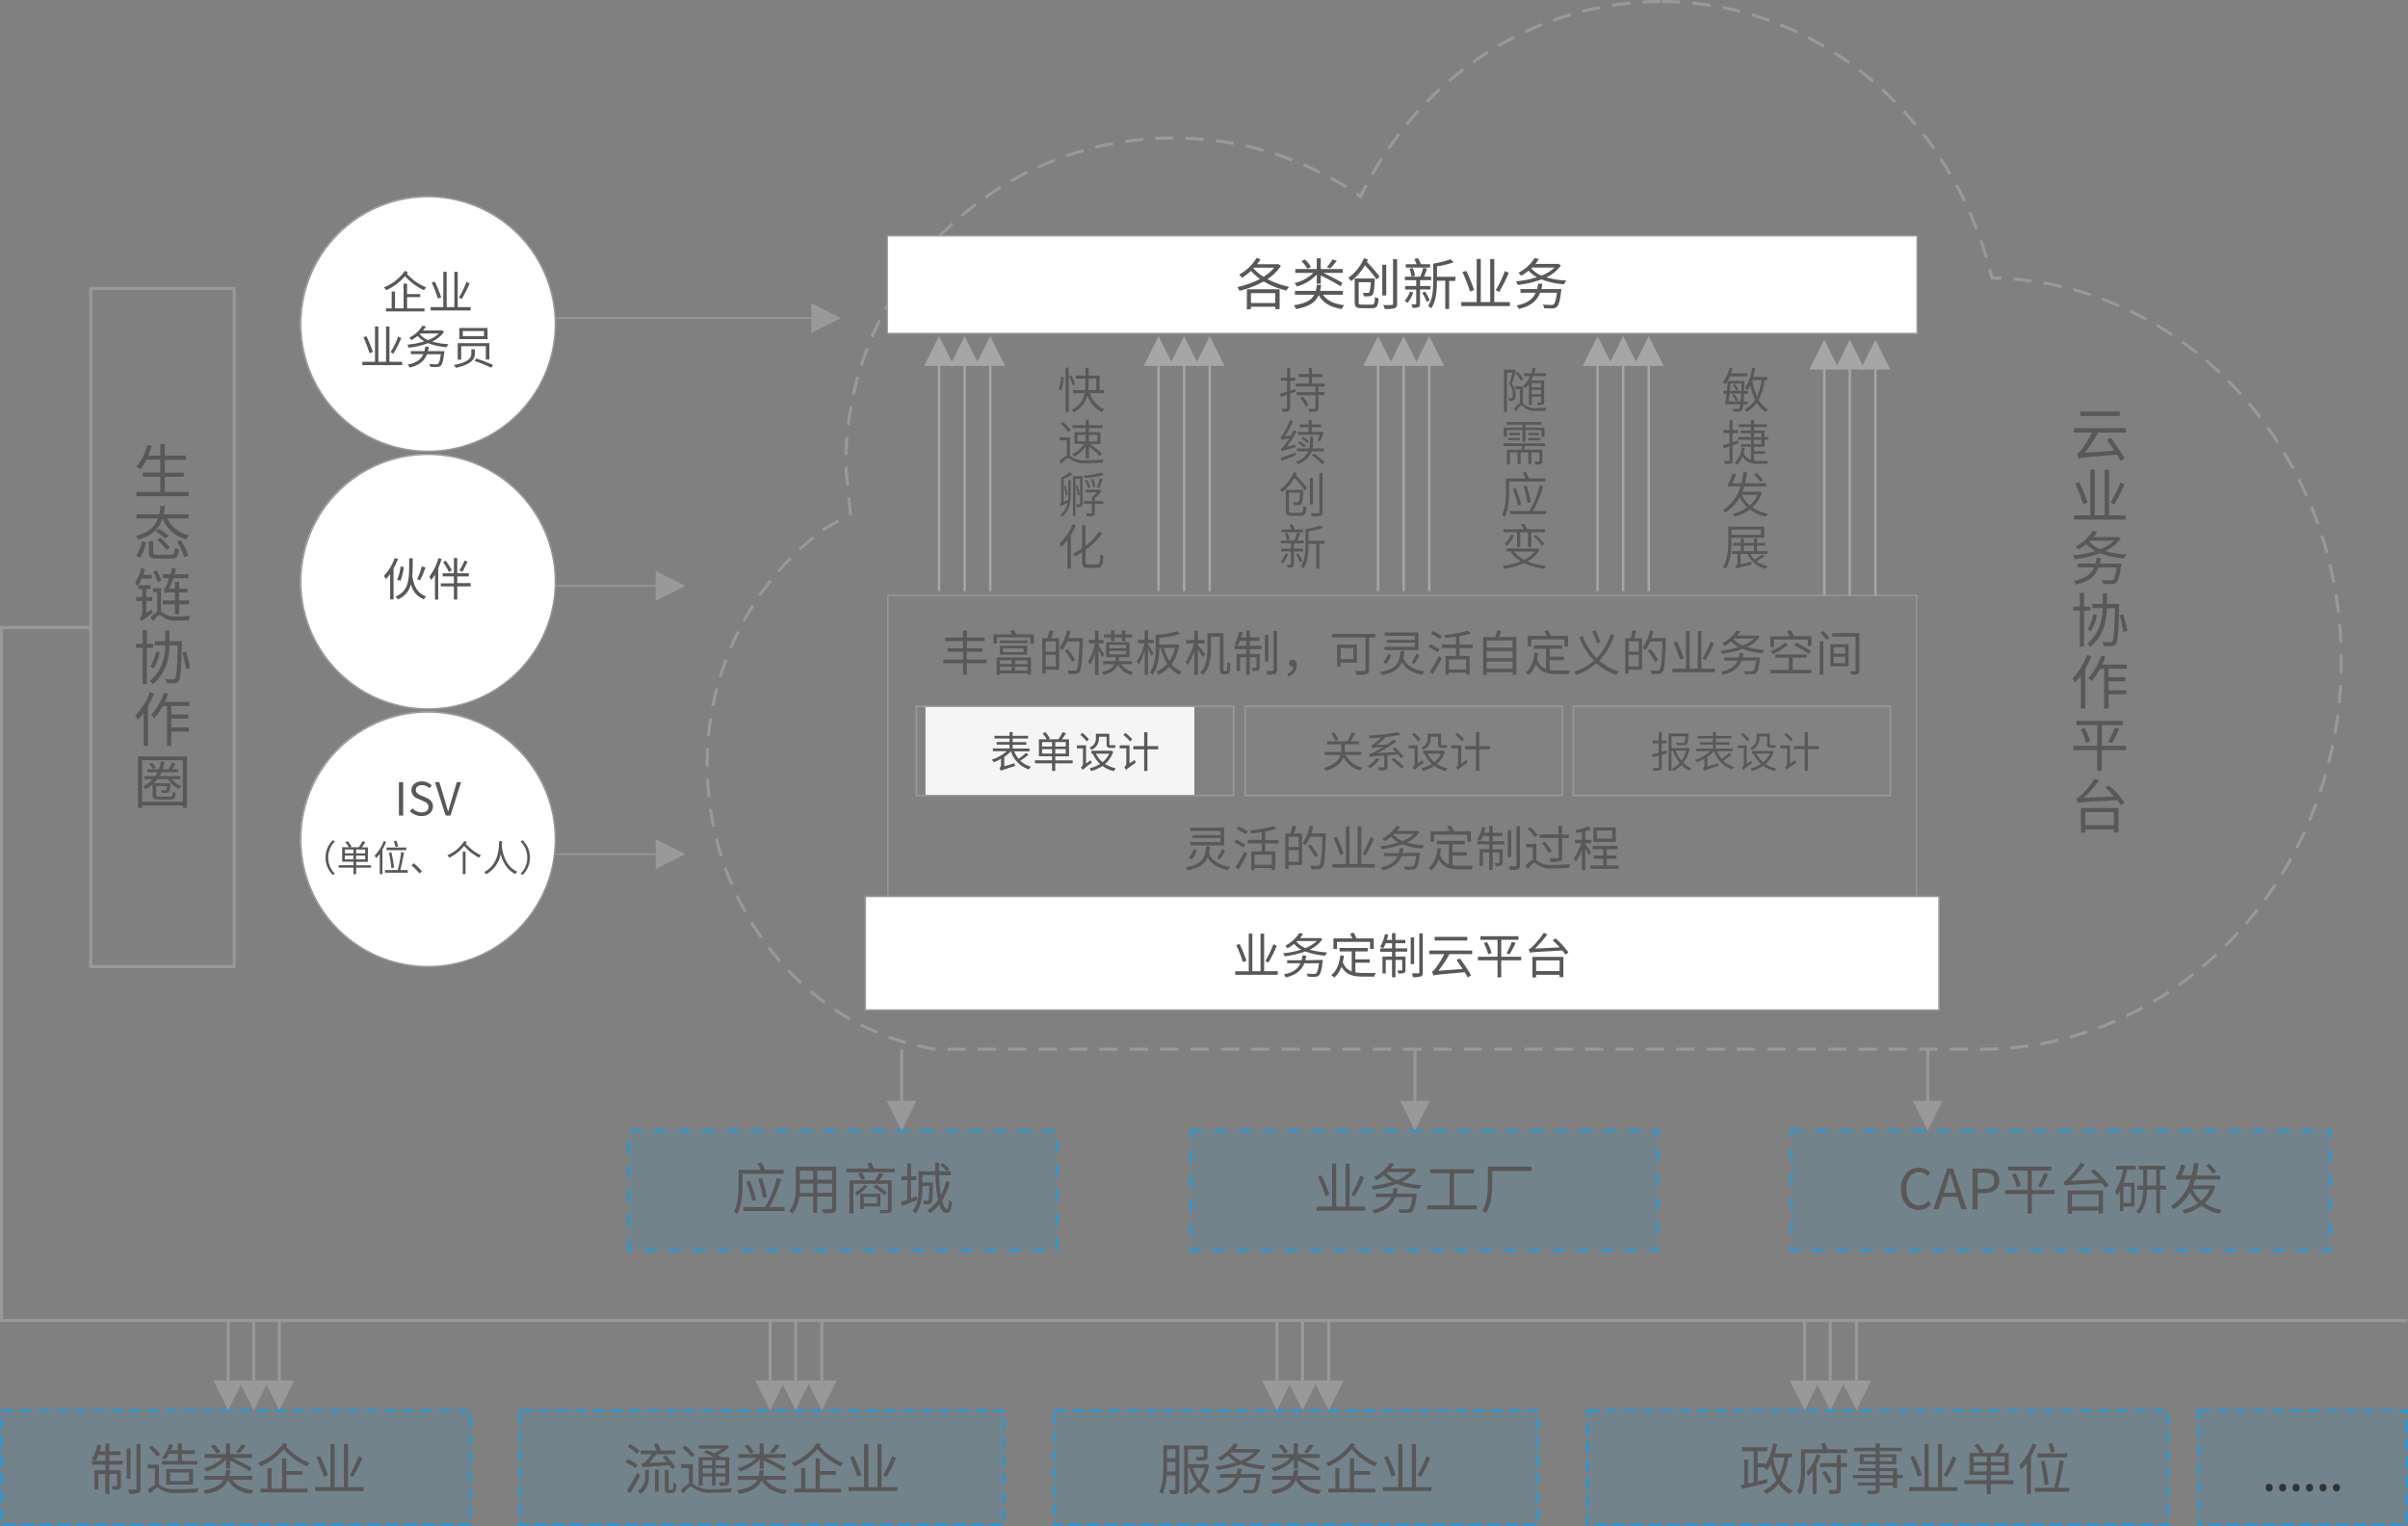 <svg xmlns="http://www.w3.org/2000/svg" viewBox="0 0 793.08 502.52"><rect x="0" y="0" width="793.08" height="502.52" fill="#808080" stroke="none"/><defs><style>.cls-1{opacity:0.1;}.cls-2,.cls-3{fill:#00a4ff;}.cls-3,.cls-5,.cls-9{fill-rule:evenodd;}.cls-4,.cls-5{fill:#999;}.cls-6{fill:#fff;}.cls-7{fill:#595757;}.cls-8,.cls-9{fill:#a6a6a6;}.cls-10{fill:#333;}</style></defs><title>资源 6</title><g id="图层_2" data-name="图层 2"><g id="图层_1-2" data-name="图层 1"><g class="cls-1"><rect class="cls-2" x="392.16" y="372.18" width="153.8" height="39.58"/></g><g class="cls-1"><rect class="cls-2" x="590.04" y="372.18" width="177.51" height="39.58"/></g><g class="cls-1"><polygon class="cls-3" points="207.01 411.75 207.01 372.18 348.07 372.18 348.07 372.18 348.07 411.75 207.01 411.75 207.01 411.75"/></g><g class="cls-1"><rect class="cls-2" x="0.5" y="464.46" width="154.39" height="37.81"/></g><g class="cls-1"><rect class="cls-2" x="171.15" y="464.46" width="159.48" height="37.81"/></g><g class="cls-1"><rect class="cls-2" x="347.09" y="464.46" width="159.48" height="37.81"/></g><g class="cls-1"><rect class="cls-2" x="724.06" y="464.46" width="68.77" height="37.81"/></g><g class="cls-1"><rect class="cls-2" x="522.84" y="464.46" width="191.23" height="37.81"/></g><path class="cls-2" d="M546.21,412h-2.87v-.5h2.37v-1.13h.5Zm-6.87,0h-4v-.5h4Zm-8,0h-4v-.5h4Zm-8,0h-4v-.5h4Zm-8,0h-4v-.5h4Zm-8,0h-4v-.5h4Zm-8,0h-4v-.5h4Zm-8,0h-4v-.5h4Zm-8,0h-4v-.5h4Zm-8,0h-4v-.5h4Zm-8,0h-4v-.5h4Zm-8,0h-4v-.5h4Zm-8,0h-4v-.5h4Zm-8,0h-4v-.5h4Zm-8,0h-4v-.5h4Zm-8,0h-4v-.5h4Zm-8,0h-4v-.5h4Zm-8,0h-4v-.5h4Zm-8,0h-4v-.5h4Zm-8,0h-3.43v-1.06h.5v.56h2.93Zm-2.93-5.06h-.5v-4h.5Zm153.8-.57h-.5v-4h.5Zm-153.8-7.43h-.5v-4h.5Zm153.8-.57h-.5v-4h.5Zm-153.8-7.43h-.5v-4h.5Zm153.8-.57h-.5v-4h.5Zm-153.8-7.43h-.5v-4h.5Zm153.8-.57h-.5v-4h.5Zm-153.8-7.43h-.5v-3h4.25v.5h-3.75Zm153.8-.57h-.5v-1.94h-1.55v-.5h2.05Zm-6.05-1.94h-4v-.5h4Zm-8,0h-4v-.5h4Zm-8,0h-4v-.5h4Zm-8,0h-4v-.5h4Zm-8,0h-4v-.5h4Zm-8,0h-4v-.5h4Zm-8,0h-4v-.5h4Zm-8,0h-4v-.5h4Zm-8,0h-4v-.5h4Zm-8,0h-4v-.5h4Zm-8,0h-4v-.5h4Zm-8,0h-4v-.5h4Zm-8,0h-4v-.5h4Zm-8,0h-4v-.5h4Zm-8,0h-4v-.5h4Zm-8,0h-4v-.5h4Zm-8,0h-4v-.5h4Zm-8,0h-4v-.5h4Z"/><path class="cls-2" d="M767.8,412h-3.16v-.5h2.66v-.84h.5Zm-7.16,0h-4v-.5h4Zm-8,0h-4v-.5h4Zm-8,0h-4v-.5h4Zm-8,0h-4v-.5h4Zm-8,0h-4v-.5h4Zm-8,0h-4v-.5h4Zm-8,0h-4v-.5h4Zm-8,0h-4v-.5h4Zm-8,0h-4v-.5h4Zm-8,0h-4v-.5h4Zm-8,0h-4v-.5h4Zm-8,0h-4v-.5h4Zm-8,0h-4v-.5h4Zm-8,0h-4v-.5h4Zm-8,0h-4v-.5h4Zm-8,0h-4v-.5h4Zm-8,0h-4v-.5h4Zm-8,0h-4v-.5h4Zm-8,0h-4v-.5h4Zm-8,0h-4v-.5h4Zm-8,0h-4v-.5h4Zm-8,0h-2.85v-1.65h.5v1.15h2.35Zm175.16-5.34h-.5v-4h.5Zm-177.51-.31h-.5v-4h.5Zm177.51-7.69h-.5v-4h.5Zm-177.51-.31h-.5v-4h.5Zm177.51-7.69h-.5v-4h.5Zm-177.51-.31h-.5v-4h.5Zm177.51-7.69h-.5v-4h.5Zm-177.51-.31h-.5v-4h.5Zm177.51-7.69h-.5v-2.23H766v-.5h1.76Zm-177.51-.31h-.5v-2.42H594v.5h-3.75ZM762,372.43h-4v-.5h4Zm-8,0h-4v-.5h4Zm-8,0h-4v-.5h4Zm-8,0h-4v-.5h4Zm-8,0h-4v-.5h4Zm-8,0h-4v-.5h4Zm-8,0h-4v-.5h4Zm-8,0h-4v-.5h4Zm-8,0h-4v-.5h4Zm-8,0h-4v-.5h4Zm-8,0h-4v-.5h4Zm-8,0h-4v-.5h4Zm-8,0h-4v-.5h4Zm-8,0h-4v-.5h4Zm-8,0h-4v-.5h4Zm-8,0h-4v-.5h4Zm-8,0h-4v-.5h4Zm-8,0h-4v-.5h4Zm-8,0h-4v-.5h4Zm-8,0h-4v-.5h4Zm-8,0h-4v-.5h4Z"/><path class="cls-2" d="M344.3,412h-4v-.5h4Zm-8,0h-4v-.5h4Zm-8,0h-4v-.5h4Zm-8,0h-4v-.5h4Zm-8,0h-4v-.5h4Zm-8,0h-4v-.5h4Zm-8,0h-4v-.5h4Zm-8,0h-4v-.5h4Zm-8,0h-4v-.5h4Zm-8,0h-4v-.5h4Zm-8,0h-4v-.5h4Zm-8,0h-4v-.5h4Zm-8,0h-4v-.5h4Zm-8,0h-4v-.5h4Zm-8,0h-4v-.5h4Zm-8,0h-4v-.5h4Zm-8,0h-4v-.5h4Zm-8,0h-1.54v-4.25h.5v3.75h1Zm140-.47h-.5v-4h.5Zm-141.06-7.78h-.5v-4h.5Zm141.06-.22h-.5v-4h.5Zm-141.06-7.78h-.5v-4h.5Zm141.06-.22h-.5v-4h.5Zm-141.06-7.78h-.5v-4h.5Zm141.06-.22h-.5v-4h.5Zm-141.06-7.78h-.5v-4h.5Zm141.06-.22h-.5v-4h.5Zm-.89-7.1h-4v-.5h4Zm-8,0h-4v-.5h4Zm-8,0h-4v-.5h4Zm-8,0h-4v-.5h4Zm-8,0h-4v-.5h4Zm-8,0h-4v-.5h4Zm-8,0h-4v-.5h4Zm-8,0h-4v-.5h4Zm-8,0h-4v-.5h4Zm-8,0h-4v-.5h4Zm-8,0h-4v-.5h4Zm-8,0h-4v-.5h4Zm-8,0h-4v-.5h4Zm-8,0h-4v-.5h4Zm-8,0h-4v-.5h4Zm-8,0h-4v-.5h4Zm-8,0h-4v-.5h4Zm-8,0h-4v-.5h4Z"/><path class="cls-2" d="M155.14,502.52h-4V502h3.8v.05h.25Zm-6,0h-4V502h4Zm-6,0h-4V502h4Zm-6,0h-4V502h4Zm-6,0h-4V502h4Zm-6,0h-4V502h4Zm-6,0h-4V502h4Zm-6,0h-4V502h4Zm-6,0h-4V502h4Zm-6,0h-4V502h4Zm-6,0h-4V502h4Zm-6,0h-4V502h4Zm-6,0h-4V502h4Zm-6,0h-4V502h4Zm-6,0h-4V502h4Zm-6,0h-4V502h4Zm-6,0h-4V502h4Zm-6,0h-4V502h4Zm-6,0h-4V502h4Zm-6,0h-4V502h4Zm-6,0h-4V502h4Zm-6,0h-4V502h4Zm-6,0h-4V502h4Zm-6,0h-4V502h4Zm-6,0h-4V502h4Zm-6,0h-4V502h4ZM.75,500.86H.25v-4h.5Zm154.39-.79h-.5v-4h.5ZM.75,494.86H.25v-4h.5Zm154.39-.79h-.5v-4h.5ZM.75,488.86H.25v-4h.5Zm154.39-.79h-.5v-4h.5ZM.75,482.86H.25v-4h.5Zm154.39-.79h-.5v-4h.5ZM.75,476.86H.25v-4h.5Zm154.39-.79h-.5v-4h.5ZM.75,470.86H.25v-4h.5Zm154.39-.79h-.5v-4h.5ZM.75,464.86H.25v-.65H4.5v.5H.75Zm153.75-.15h-4v-.5h4Zm-6,0h-4v-.5h4Zm-6,0h-4v-.5h4Zm-6,0h-4v-.5h4Zm-6,0h-4v-.5h4Zm-6,0h-4v-.5h4Zm-6,0h-4v-.5h4Zm-6,0h-4v-.5h4Zm-6,0h-4v-.5h4Zm-6,0h-4v-.5h4Zm-6,0h-4v-.5h4Zm-6,0h-4v-.5h4Zm-6,0h-4v-.5h4Zm-6,0h-4v-.5h4Zm-6,0h-4v-.5h4Zm-6,0h-4v-.5h4Zm-6,0h-4v-.5h4Zm-6,0h-4v-.5h4Zm-6,0h-4v-.5h4Zm-6,0h-4v-.5h4Zm-6,0h-4v-.5h4Zm-6,0h-4v-.5h4Zm-6,0h-4v-.5h4Zm-6,0h-4v-.5h4Zm-6,0h-4v-.5h4Z"/><path class="cls-2" d="M329.94,502.52h-4V502h4Zm-6,0h-4V502h4Zm-6,0h-4V502h4Zm-6,0h-4V502h4Zm-6,0h-4V502h4Zm-6,0h-4V502h4Zm-6,0h-4V502h4Zm-6,0h-4V502h4Zm-6,0h-4V502h4Zm-6,0h-4V502h4Zm-6,0h-4V502h4Zm-6,0h-4V502h4Zm-6,0h-4V502h4Zm-6,0h-4V502h4Zm-6,0h-4V502h4Zm-6,0h-4V502h4Zm-6,0h-4V502h4Zm-6,0h-4V502h4Zm-6,0h-4V502h4Zm-6,0h-4V502h4Zm-6,0h-4V502h4Zm-6,0h-4V502h4Zm-6,0h-4V502h4Zm-6,0h-4V502h4Zm-6,0h-4V502h4Zm-6,0h-4V502h4Zm-6,0h-3v-1.46h.5v1h2.54Zm157-1.55h-.5v-4h.5ZM171.4,499.06h-.5v-4h.5ZM330.89,495h-.5v-4h.5ZM171.4,493.06h-.5v-4h.5ZM330.89,489h-.5v-4h.5ZM171.4,487.06h-.5v-4h.5ZM330.89,483h-.5v-4h.5ZM171.4,481.06h-.5v-4h.5ZM330.89,477h-.5v-4h.5ZM171.4,475.06h-.5v-4h.5ZM330.89,471h-.5v-4h.5ZM171.4,469.06h-.5v-4h.5ZM330.89,465h-.5v-.26h-3.24v-.5h3.74Zm-5.74-.26h-4v-.5h4Zm-6,0h-4v-.5h4Zm-6,0h-4v-.5h4Zm-6,0h-4v-.5h4Zm-6,0h-4v-.5h4Zm-6,0h-4v-.5h4Zm-6,0h-4v-.5h4Zm-6,0h-4v-.5h4Zm-6,0h-4v-.5h4Zm-6,0h-4v-.5h4Zm-6,0h-4v-.5h4Zm-6,0h-4v-.5h4Zm-6,0h-4v-.5h4Zm-6,0h-4v-.5h4Zm-6,0h-4v-.5h4Zm-6,0h-4v-.5h4Zm-6,0h-4v-.5h4Zm-6,0h-4v-.5h4Zm-6,0h-4v-.5h4Zm-6,0h-4v-.5h4Zm-6,0h-4v-.5h4Zm-6,0h-4v-.5h4Zm-6,0h-4v-.5h4Zm-6,0h-4v-.5h4Zm-6,0h-4v-.5h4Zm-6,0h-4v-.5h4Z"/><path class="cls-2" d="M505.88,502.52h-4V502h4Zm-6,0h-4V502h4Zm-6,0h-4V502h4Zm-6,0h-4V502h4Zm-6,0h-4V502h4Zm-6,0h-4V502h4Zm-6,0h-4V502h4Zm-6,0h-4V502h4Zm-6,0h-4V502h4Zm-6,0h-4V502h4Zm-6,0h-4V502h4Zm-6,0h-4V502h4Zm-6,0h-4V502h4Zm-6,0h-4V502h4Zm-6,0h-4V502h4Zm-6,0h-4V502h4Zm-6,0h-4V502h4Zm-6,0h-4V502h4Zm-6,0h-4V502h4Zm-6,0h-4V502h4Zm-6,0h-4V502h4Zm-6,0h-4V502h4Zm-6,0h-4V502h4Zm-6,0h-4V502h4Zm-6,0h-4V502h4Zm-6,0h-4V502h4Zm-6,0h-3v-1.46h.5v1h2.54Zm157-1.55h-.5v-4h.5Zm-159.49-1.91h-.5v-4h.5ZM506.83,495h-.5v-4h.5Zm-159.49-1.91h-.5v-4h.5ZM506.83,489h-.5v-4h.5Zm-159.49-1.91h-.5v-4h.5ZM506.83,483h-.5v-4h.5Zm-159.49-1.91h-.5v-4h.5ZM506.83,477h-.5v-4h.5Zm-159.49-1.91h-.5v-4h.5ZM506.83,471h-.5v-4h.5Zm-159.49-1.91h-.5v-4h.5ZM506.83,465h-.5v-.26h-3.24v-.5h3.74Zm-5.74-.26h-4v-.5h4Zm-6,0h-4v-.5h4Zm-6,0h-4v-.5h4Zm-6,0h-4v-.5h4Zm-6,0h-4v-.5h4Zm-6,0h-4v-.5h4Zm-6,0h-4v-.5h4Zm-6,0h-4v-.5h4Zm-6,0h-4v-.5h4Zm-6,0h-4v-.5h4Zm-6,0h-4v-.5h4Zm-6,0h-4v-.5h4Zm-6,0h-4v-.5h4Zm-6,0h-4v-.5h4Zm-6,0h-4v-.5h4Zm-6,0h-4v-.5h4Zm-6,0h-4v-.5h4Zm-6,0h-4v-.5h4Zm-6,0h-4v-.5h4Zm-6,0h-4v-.5h4Zm-6,0h-4v-.5h4Zm-6,0h-4v-.5h4Zm-6,0h-4v-.5h4Zm-6,0h-4v-.5h4Zm-6,0h-4v-.5h4Zm-6,0h-4v-.5h4Z"/><path class="cls-2" d="M791.41,502.52h-4V502h4Zm-6,0h-4V502h4Zm-6,0h-4V502h4Zm-6,0h-4V502h4Zm-6,0h-4V502h4Zm-6,0h-4V502h4Zm-6,0h-4V502h4Zm-6,0h-4V502h4Zm-6,0h-4V502h4Zm-6,0h-4V502h4Zm-6,0h-4V502h4Zm-6,0h-1.6v-2.89h.5V502h1.1Zm67.67-.83h-.5v-4h.5Zm-68.77-4.06h-.5v-4h.5Zm68.77-1.94h-.5v-4h.5Zm-68.77-4.06h-.5v-4h.5Zm68.77-1.94h-.5v-4h.5Zm-68.77-4.06h-.5v-4h.5Zm68.77-1.94h-.5v-4h.5Zm-68.77-4.06h-.5v-4h.5Zm68.77-1.94h-.5v-4h.5Zm-68.77-4.06h-.5v-4h.5Zm68.77-1.94h-.5v-4h.5Zm-68.77-4.06h-.5v-3.42h4.25v.5h-3.75Zm68.77-1.94h-.5v-1h-2.52v-.5h3Zm-5-1h-4v-.5h4Zm-6,0h-4v-.5h4Zm-6,0h-4v-.5h4Zm-6,0h-4v-.5h4Zm-6,0h-4v-.5h4Zm-6,0h-4v-.5h4Zm-6,0h-4v-.5h4Zm-6,0h-4v-.5h4Zm-6,0h-4v-.5h4Zm-6,0h-4v-.5h4Z"/><path class="cls-2" d="M714.32,502.52h-3.21V502h2.71v-.79h.5Zm-5.21,0h-4V502h4Zm-6,0h-4V502h4Zm-6,0h-4V502h4Zm-6,0h-4V502h4Zm-6,0h-4V502h4Zm-6,0h-4V502h4Zm-6,0h-4V502h4Zm-6,0h-4V502h4Zm-6,0h-4V502h4Zm-6,0h-4V502h4Zm-6,0h-4V502h4Zm-6,0h-4V502h4Zm-6,0h-4V502h4Zm-6,0h-4V502h4Zm-6,0h-4V502h4Zm-6,0h-4V502h4Zm-6,0h-4V502h4Zm-6,0h-4V502h4Zm-6,0h-4V502h4Zm-6,0h-4V502h4Zm-6,0h-4V502h4Zm-6,0h-4V502h4Zm-6,0h-4V502h4Zm-6,0h-4V502h4Zm-6,0h-4V502h4Zm-6,0h-4V502h4Zm-6,0h-4V502h4Zm-6,0h-4V502h4Zm-6,0h-4V502h4Zm-6,0h-4V502h4Zm-6,0h-4V502h4Zm-6,0h-.52v-4h.5Zm191.21-3.29h-.5v-4h.5Zm-191.23-2.69h-.5v-4h.5Zm191.23-3.31h-.5v-4h.5Zm-191.23-2.69h-.5v-4h.5Zm191.23-3.31h-.5v-4h.5Zm-191.23-2.69h-.5v-4h.5Zm191.23-3.31h-.5v-4h.5Zm-191.23-2.69h-.5v-4h.5Zm191.23-3.31h-.5v-4h.5Zm-191.23-2.69h-.5v-4h.5Zm191.23-3.31h-.5v-4h.5Zm-191.23-2.69h-.5v-2.33h4.25v.5h-3.75Zm189.75-1.83h-4v-.5h4Zm-6,0h-4v-.5h4Zm-6,0h-4v-.5h4Zm-6,0h-4v-.5h4Zm-6,0h-4v-.5h4Zm-6,0h-4v-.5h4Zm-6,0h-4v-.5h4Zm-6,0h-4v-.5h4Zm-6,0h-4v-.5h4Zm-6,0h-4v-.5h4Zm-6,0h-4v-.5h4Zm-6,0h-4v-.5h4Zm-6,0h-4v-.5h4Zm-6,0h-4v-.5h4Zm-6,0h-4v-.5h4Zm-6,0h-4v-.5h4Zm-6,0h-4v-.5h4Zm-6,0h-4v-.5h4Zm-6,0h-4v-.5h4Zm-6,0h-4v-.5h4Zm-6,0h-4v-.5h4Zm-6,0h-4v-.5h4Zm-6,0h-4v-.5h4Zm-6,0h-4v-.5h4Zm-6,0h-4v-.5h4Zm-6,0h-4v-.5h4Zm-6,0h-4v-.5h4Zm-6,0h-4v-.5h4Zm-6,0h-4v-.5h4Zm-6,0h-4v-.5h4Zm-6,0h-4v-.5h4Z"/><path class="cls-4" d="M652.21,346h-.12v-1h.12c1.95,0,3.92,0,5.85-.15l.05,1C656.16,346,654.18,346,652.21,346Zm-4.12,0h-6v-1h6Zm-10,0h-6v-1h6Zm-10,0h-6v-1h6Zm-10,0h-6v-1h6Zm-10,0h-6v-1h6Zm-10,0h-6v-1h6Zm-10,0h-6v-1h6Zm-10,0h-6v-1h6Zm-10,0h-6v-1h6Zm-10,0h-6v-1h6Zm-10,0h-6v-1h6Zm-10,0h-6v-1h6Zm-10,0h-6v-1h6Zm-10,0h-6v-1h6Zm-10,0h-6v-1h6Zm-10,0h-6v-1h6Zm-10,0h-6v-1h6Zm-10,0h-6v-1h6Zm-10,0h-6v-1h6Zm-10,0h-6v-1h6Zm-10,0h-6v-1h6Zm-10,0h-6v-1h6Zm-10,0h-6v-1h6Zm-10,0h-6v-1h6Zm-10,0h-6v-1h6Zm-10,0h-6v-1h6Zm-10,0h-6v-1h6Zm-10,0h-6v-1h6Zm-10,0h-6v-1h6Zm-10,0h-6v-1h6Zm-10,0h-6v-1h6Zm-10,0h-6v-1h6Zm-10,0h-6v-1h6Zm-10,0h-6v-1h6ZM308,346c-2-.31-4-.71-5.92-1.16l.23-1c1.93.45,3.89.84,5.85,1.15Zm354.11-.4-.09-1c2-.17,4-.4,5.93-.69l.14,1C666.13,345.18,664.12,345.41,662.12,345.59Zm10-1.34-.18-1c2-.35,3.92-.76,5.84-1.22l.23,1C676,343.47,674,343.89,672.07,344.25Zm-373.87-.44c-1.92-.55-3.85-1.18-5.74-1.88l.35-.94c1.86.69,3.77,1.31,5.67,1.86ZM681.85,342l-.27-1c1.92-.53,3.83-1.12,5.7-1.74l.32.94C685.71,340.89,683.78,341.48,681.85,342Zm-393.14-1.56c-1.83-.78-3.67-1.64-5.46-2.55l.45-.89c1.77.9,3.59,1.75,5.41,2.52Zm402.67-1.53L691,338c1.85-.69,3.71-1.45,5.52-2.24l.4.91C695.12,337.46,693.24,338.22,691.38,338.92ZM279.71,336c-1.74-1-3.47-2.06-5.13-3.18l.55-.83c1.65,1.1,3.36,2.16,5.07,3.14Zm420.89-1-.43-.91c1.79-.85,3.58-1.77,5.32-2.71l.47.87C704.21,333.2,702.41,334.12,700.6,335ZM271.29,330.5c-1.62-1.18-3.21-2.44-4.74-3.73l.65-.77c1.51,1.28,3.09,2.53,4.68,3.7Zm438.17-.24-.51-.86c1.7-1,3.41-2.07,5.07-3.17l.55.84C712.89,328.17,711.17,329.25,709.46,330.26Zm8.42-5.46-.58-.82c1.62-1.15,3.23-2.35,4.79-3.58l.62.78C721.14,322.42,719.51,323.64,717.88,324.8Zm-454.34-.69c-1.46-1.35-2.91-2.78-4.29-4.23l.72-.69c1.37,1.44,2.8,2.85,4.25,4.18Zm462.28-5.47-.64-.76c1.51-1.28,3-2.62,4.47-4l.68.73C728.87,316,727.35,317.35,725.82,318.64Zm-469.28-1.73c-1.31-1.51-2.59-3.08-3.81-4.67l.79-.61c1.21,1.58,2.48,3.13,3.78,4.62Zm476.69-5.06-.7-.71c1.4-1.39,2.8-2.85,4.14-4.32l.74.68C736.05,309,734.65,310.45,733.23,311.85ZM250.35,309c-1.15-1.63-2.26-3.33-3.3-5l.85-.52c1,1.68,2.14,3.36,3.27,5Zm489.73-4.52-.76-.65c1.29-1.5,2.56-3.06,3.78-4.63l.79.61C742.66,301.39,741.38,303,740.08,304.48Zm-495.06-4c-1-1.75-1.91-3.55-2.77-5.35l.9-.43c.85,1.78,1.78,3.56,2.74,5.29Zm501.29-3.92-.81-.59c1.17-1.59,2.32-3.25,3.42-4.92l.83.55C748.64,293.31,747.49,295,746.31,296.59Zm-505.73-5.08c-.79-1.83-1.54-3.72-2.22-5.6l.94-.34c.68,1.86,1.41,3.73,2.2,5.54Zm511.34-3.27-.86-.53c1-1.68,2.06-3.42,3-5.17l.88.48C754,284.78,753,286.54,751.92,288.24Zm-514.85-6.13c-.6-1.9-1.16-3.85-1.64-5.79l1-.24c.49,1.92,1,3.85,1.64,5.73Zm519.78-2.63L756,279c.9-1.75,1.78-3.56,2.61-5.37l.91.41C758.64,275.89,757.76,277.71,756.85,279.48Zm-522.33-7.07c-.41-2-.77-4-1.06-5.94l1-.14c.29,1.95.64,3.92,1.05,5.87Zm526.57-2-.92-.39c.77-1.84,1.51-3.71,2.19-5.56l.94.34C762.61,266.65,761.87,268.53,761.09,270.39ZM233,262.48c-.21-2-.36-4-.46-6l1,0c.09,2,.25,4,.46,5.95ZM764.63,261l-1-.32c.63-1.88,1.22-3.8,1.77-5.71l1,.27C765.86,257.17,765.26,259.1,764.63,261Zm-532.24-8.54v-.66c0-1.79.05-3.59.15-5.37l1,0c-.1,1.76-.15,3.55-.15,5.32v.65Zm535.06-1.09-1-.25c.49-1.92.94-3.87,1.34-5.82l1,.2C768.39,247.46,767.94,249.44,767.45,251.37Zm-533.63-8.85-1-.1c.19-2,.44-4,.75-6l1,.15C234.25,238.55,234,240.54,233.82,242.52Zm535.73-1-1-.18c.35-1.95.65-3.94.9-5.9l1,.13C770.2,237.58,769.89,239.58,769.55,241.56Zm-534.31-8.89-1-.19c.39-2,.84-3.94,1.35-5.88l1,.25C236.07,228.78,235.63,230.73,235.24,232.67Zm535.67-1-1-.1c.2-2,.35-4,.46-6l1,.06C771.27,227.62,771.11,229.64,770.91,231.62ZM237.66,223l-.95-.29c.58-1.91,1.24-3.83,1.94-5.71l.93.35C238.89,219.23,238.24,221.13,237.66,223Zm533.89-1.41-1,0c0-1.24.05-2.49.05-3.74,0-.75,0-1.49,0-2.24h1c0,.75,0,1.5,0,2.25C771.6,219.1,771.58,220.36,771.55,221.61Zm-530.49-7.94-.93-.39c.79-1.85,1.63-3.69,2.52-5.48l.9.45C242.67,210,241.83,211.84,241.06,213.67Zm529.4-2c-.09-2-.22-4-.4-6l1-.09c.18,2,.31,4,.4,6Zm-525.06-6.9-.88-.48c1-1.76,2-3.51,3.07-5.19l.85.53C247.38,201.25,246.35,203,245.4,204.72Zm524.26-3c-.24-2-.52-4-.83-5.91l1-.16c.32,2,.6,4,.84,6Zm-519-5.43-.82-.57c1.14-1.64,2.35-3.27,3.6-4.84l.78.63C253,193,251.77,194.64,250.64,196.26Zm517.49-4.41c-.38-1.95-.8-3.92-1.27-5.84l1-.23c.46,1.93.89,3.91,1.27,5.88Zm-511.39-3.44-.76-.65c1.32-1.52,2.7-3,4.1-4.43l.71.7C259.41,185.43,258,186.91,256.74,188.41Zm509.14-6.26c-.52-1.91-1.09-3.84-1.7-5.73l1-.3c.61,1.9,1.19,3.84,1.71,5.77Zm-502.23-.89-.68-.73c1.46-1.37,3-2.7,4.55-4l.63.77C266.61,178.59,265.1,179.91,263.65,181.26Zm7.64-6.35-.59-.81.53-.39,4.65-2.73.51.86-4.61,2.71Zm491.62-2.26c-.67-1.88-1.39-3.76-2.13-5.58l.92-.38c.75,1.84,1.47,3.73,2.15,5.63Zm-483.07-2.83-.51-.86.23-.14-.51-5.06,1-.1.57,5.7Zm479.38-6.42c-.81-1.82-1.67-3.64-2.55-5.41l.89-.44c.9,1.78,1.76,3.61,2.57,5.44Zm-480.57-3.62-.6-6,1-.1.61,6Zm476.18-5.32c-1-1.75-1.94-3.5-3-5.19l.86-.52c1,1.71,2,3.47,3,5.24Zm-475.76-4.68-1,0c.07-2,.19-4,.37-6l1,.09C279.26,145.78,279.14,147.78,279.07,149.78Zm470.69-3.89c-1.08-1.67-2.21-3.33-3.36-4.94l.81-.58c1.16,1.62,2.3,3.29,3.39,5Zm-469.9-6-1-.12c.25-2,.56-4,.92-6l1,.18C280.41,135.9,280.1,137.89,279.86,139.86ZM744,137.76c-1.2-1.57-2.46-3.13-3.74-4.65l.77-.64c1.29,1.52,2.55,3.1,3.76,4.68Zm-6.35-7.64c-1.33-1.48-2.71-2.93-4.1-4.33l.71-.71c1.4,1.41,2.79,2.88,4.13,4.37Zm-456.14-.06-1-.22c.43-2,.92-3.91,1.46-5.84l1,.27C282.47,126.18,282,128.13,281.55,130.06Zm449.19-7c-1.44-1.36-2.93-2.7-4.44-4l.65-.76c1.52,1.29,3,2.64,4.48,4Zm-446.59-2.56-.95-.31c.62-1.92,1.3-3.83,2-5.69l.94.36C285.44,116.66,284.76,118.56,284.15,120.46Zm439.08-3.95c-1.56-1.23-3.16-2.44-4.77-3.59l.58-.81c1.62,1.15,3.24,2.37,4.81,3.62Zm-435.58-5.39-.92-.39c.79-1.85,1.64-3.69,2.53-5.48l.89.45C289.27,107.47,288.43,109.3,287.65,111.12Zm427.54-.46c-1.66-1.1-3.37-2.16-5.06-3.17l.51-.86c1.71,1,3.42,2.09,5.1,3.2Zm-8.52-5.13c-1.75-1-3.54-1.87-5.32-2.72l.43-.9c1.8.86,3.61,1.78,5.37,2.74ZM292,102.16l-.88-.48c1-1.76,2-3.51,3-5.22L295,97C294,98.68,292.94,100.42,292,102.16Zm405.74-1c-1.82-.78-3.68-1.54-5.55-2.23l.35-.94c1.88.7,3.77,1.46,5.59,2.26Zm-9.31-3.56c-1.88-.62-3.81-1.21-5.72-1.73l.26-1c1.93.52,3.87,1.11,5.78,1.74Zm-9.59-2.71c-1.92-.45-3.89-.85-5.85-1.2l.17-1c2,.35,4,.76,5.9,1.21ZM297.15,93.64l-.83-.56c1.11-1.66,2.29-3.32,3.49-4.91l.8.6C299.42,90.35,298.25,92,297.15,93.64Zm371.9-.58c-2-.28-3.95-.5-5.93-.67l.08-1c2,.17,4,.4,6,.68Zm-9.91-.94c-1-.05-2.07-.09-3.11-.11h-.38l-.1-.37c-.22-.93-.45-1.85-.7-2.77l1-.26c.21.81.42,1.61.62,2.42.92,0,1.84.06,2.75.1ZM303.07,85.63l-.78-.63c1.27-1.55,2.59-3.09,3.93-4.56l.74.67C305.64,82.57,304.33,84.09,303.07,85.63ZM653.77,85c-.56-1.89-1.19-3.81-1.84-5.68l.94-.33c.66,1.89,1.29,3.81,1.86,5.73ZM309.7,78.21l-.72-.7c1.4-1.43,2.86-2.83,4.34-4.18l.67.74C312.53,75.4,311.08,76.8,309.7,78.21ZM650.55,75.6c-.72-1.85-1.49-3.71-2.29-5.52l.92-.4c.8,1.82,1.58,3.69,2.3,5.56ZM317,71.44l-.65-.77c1.52-1.29,3.1-2.55,4.7-3.76l.6.79C320.05,68.9,318.48,70.16,317,71.44Zm329.61-5c-.86-1.79-1.77-3.58-2.72-5.32l.88-.48c1,1.76,1.88,3.57,2.74,5.36Zm-198.3-.79-1.72-1.42.5-.86.1.06.71.59c.56-1.14,1.12-2.23,1.69-3.32l.89.47q-.91,1.72-1.77,3.48Zm-123.45-.32-.57-.82c1.64-1.15,3.32-2.26,5-3.32l.53.85C328.14,63.12,326.46,64.22,324.84,65.36Zm118.34-3.3c-1.69-1-3.42-2.06-5.16-3l.48-.87c1.75,1,3.5,2,5.21,3ZM333.23,60l-.49-.86c1.73-1,3.51-2,5.3-2.84l.45.89C336.72,58.11,335,59.05,333.23,60Zm119.14-2.32-.87-.5c1-1.74,2-3.47,3.12-5.15l.84.53C454.39,54.26,453.35,56,452.37,57.71Zm189.55,0c-1-1.71-2-3.42-3.14-5.09l.84-.54c1.09,1.68,2.16,3.41,3.16,5.12Zm-207.43-.47c-1.77-.89-3.6-1.74-5.41-2.52l.39-.92c1.84.79,3.68,1.65,5.47,2.55Zm-92.42-1.7-.41-.91c1.82-.83,3.69-1.61,5.54-2.33l.36.93C345.73,53.91,343.88,54.69,342.07,55.51Zm83.32-2.33c-1.85-.72-3.74-1.39-5.62-2l.31-1c1.9.61,3.81,1.29,5.68,2ZM351.3,51.83l-.33-.95c1.89-.65,3.83-1.26,5.75-1.81l.27,1C355.09,50.57,353.17,51.18,351.3,51.83ZM416,50c-1.9-.54-3.85-1-5.79-1.48l.22-1c2,.44,3.92.94,5.84,1.48Zm220.6-.72c-1.13-1.61-2.32-3.23-3.54-4.8l.79-.61c1.23,1.58,2.43,3.21,3.57,4.84Zm-178.9,0-.82-.56c1.13-1.65,2.32-3.3,3.54-4.89l.79.61C460,46,458.79,47.63,457.66,49.26ZM360.84,49l-.24-1c1.95-.48,3.93-.9,5.89-1.27l.19,1C364.73,48.12,362.77,48.54,360.84,49Zm45.43-1.27c-2-.36-3.94-.67-5.9-.92l.13-1c2,.25,4,.57,5.95.93ZM370.6,47.1l-.14-1c2-.29,4-.53,6-.72l.09,1C374.55,46.57,372.56,46.81,370.6,47.1Zm25.81-.72c-2-.18-4-.31-6-.38l0-1c2,.08,4,.2,6,.39ZM380.5,46.1l-.06-1c2-.11,4-.17,6-.17v1C384.48,45.93,382.47,46,380.5,46.1Zm250-4.7c-1.26-1.52-2.58-3-3.92-4.49l.74-.68c1.35,1.47,2.68,3,3.95,4.54Zm-166.88-.11-.77-.63c1.26-1.55,2.59-3.09,3.94-4.57l.74.68C466.22,38.23,464.91,39.76,463.65,41.29ZM623.87,34c-1.38-1.41-2.82-2.81-4.28-4.15l.67-.74c1.48,1.36,2.93,2.77,4.33,4.19Zm-153.58-.16-.71-.7c1.39-1.43,2.85-2.85,4.32-4.2l.68.73C473.12,31.05,471.67,32.45,470.29,33.87Zm146.33-6.63c-1.51-1.29-3.06-2.56-4.63-3.76l.61-.8c1.58,1.22,3.15,2.5,4.67,3.8Zm-139.06-.19-.65-.76c1.51-1.3,3.09-2.58,4.67-3.8l.61.79C480.62,24.49,479.06,25.76,477.56,27.05ZM608.8,21.1c-1.62-1.16-3.28-2.28-4.94-3.34l.54-.84c1.67,1.06,3.35,2.2,5,3.37Zm-123.4-.19-.58-.81c1.62-1.16,3.3-2.29,5-3.36l.53.84C488.67,18.64,487,19.77,485.4,20.91Zm115.07-5.23c-1.71-1-3.47-2-5.22-2.89l.46-.89c1.77.92,3.54,1.9,5.27,2.92Zm-106.72-.17-.5-.86c1.73-1,3.51-2,5.29-2.9l.45.89C497.23,13.55,495.47,14.51,493.75,15.51ZM591.68,11c-1.8-.85-3.64-1.65-5.47-2.39l.38-.93c1.84.75,3.7,1.56,5.52,2.42Zm-89.11-.12-.42-.91c1.81-.84,3.67-1.64,5.53-2.39l.37.93C506.21,9.27,504.36,10.07,502.57,10.9ZM582.5,7.2c-1.87-.68-3.77-1.31-5.67-1.88l.28-1c1.92.57,3.85,1.21,5.73,1.89Zm-70.73-.07-.34-.94c1.89-.67,3.81-1.3,5.73-1.86l.28,1C515.54,5.85,513.63,6.47,511.77,7.13ZM573,4.25c-1.93-.49-3.89-.94-5.82-1.32l.19-1c1.95.38,3.93.84,5.88,1.34Zm-51.71,0-.25-1c1.93-.49,3.91-.93,5.88-1.31l.19,1C525.15,3.32,523.19,3.75,521.28,4.24Zm9.73-2-.15-1c2-.31,4-.56,6-.76l.09,1C535,1.7,533,2,531,2.26Zm32.23,0c-2-.31-4-.57-5.93-.76l.1-1c2,.19,4,.45,6,.76ZM540.9,1.19l-.06-1c2-.12,4-.19,6-.2V1C544.89,1,542.88,1.08,540.9,1.19Zm12.44,0c-2-.11-4-.17-6-.17V0c2,0,4,.06,6,.18Z"/><rect class="cls-4" x="634.41" y="345.53" width="1" height="18.59"/><polygon class="cls-5" points="639.81 362.49 634.91 372.28 630.01 362.49 639.81 362.49"/><rect class="cls-4" x="465.52" y="345.53" width="1" height="18.59"/><polygon class="cls-5" points="470.92 362.49 466.02 372.28 461.12 362.49 470.92 362.49"/><rect class="cls-4" x="296.44" y="345.53" width="1" height="18.59"/><polygon class="cls-5" points="301.83 362.49 296.94 372.28 292.04 362.49 301.83 362.49"/><path class="cls-4" d="M631.41,296.51H292.21V195.81h339.2Zm-338.76-.44H631V196.26H292.65Z"/><rect class="cls-6" x="284.99" y="295.18" width="353.65" height="37.42"/><path class="cls-4" d="M638.88,332.85H284.74V294.93H638.88Zm-353.64-.5H638.38V295.43H285.24Z"/><path class="cls-6" d="M373.88,313.7c0-4.78,3.08-7.58,6.74-7.58a5.91,5.91,0,0,1,4.25,1.86l-1.53,1.85a3.7,3.7,0,0,0-2.66-1.22c-2.19,0-3.84,1.88-3.84,5s1.49,5.05,3.78,5.05a4,4,0,0,0,3-1.43l1.53,1.8a5.9,5.9,0,0,1-4.63,2.14C376.86,321.17,373.88,318.54,373.88,313.7Z"/><rect class="cls-6" x="292.23" y="77.66" width="339.15" height="32.12"/><path class="cls-4" d="M631.6,110H292V77.44H631.6Zm-339.15-.43H631.17V77.87H292.45Z"/><path class="cls-4" d="M77.61,318.79H29.39V94.44H77.61Zm-47.22-1H76.61V95.44H30.39Z"/><path class="cls-6" d="M98.85,276.37a42,42,0,1,1,42,41.92,42,42,0,0,1-42-41.92"/><path class="cls-4" d="M140.88,318.54a42.18,42.18,0,1,1,42.28-42.17A42.28,42.28,0,0,1,140.88,318.54Zm0-83.85a41.68,41.68,0,1,0,41.78,41.68A41.77,41.77,0,0,0,140.88,234.69Z"/><path class="cls-7" d="M62.15,162v1.4H44.92V162H52.8V157H47v-1.4H52.8v-4.24H48.23a16,16,0,0,1-2,3.17,8.59,8.59,0,0,0-1.3-.85,17.81,17.81,0,0,0,3.59-7.16l1.46.31A25.94,25.94,0,0,1,48.85,150H52.8v-3.73h1.48V150h6.95v1.42H54.28v4.24h6.24V157H54.28V162Z"/><path class="cls-7" d="M55.05,170.71a10.16,10.16,0,0,0,7.29,5.52,5.94,5.94,0,0,0-1,1.35,11.26,11.26,0,0,1-7.81-6.87c-1,3-3,5.6-8,6.94a5.58,5.58,0,0,0-.8-1.2c4.49-1.13,6.4-3.23,7.31-5.74H44.92v-1.36h7.51a22.4,22.4,0,0,0,.43-2.78h1.47a26.93,26.93,0,0,1-.41,2.78h8.23v1.36ZM44.89,182.94a15.14,15.14,0,0,0,1.92-4.74l1.28.43a19.45,19.45,0,0,1-1.9,5Zm11.41-.29c1,0,1.18-.29,1.3-2.28a4,4,0,0,0,1.3.55c-.19,2.43-.64,3-2.51,3H51.88c-2.23,0-2.83-.41-2.83-2V178.2h1.41V182c0,.56.24.68,1.5.68Zm-3.89-8.48a16.34,16.34,0,0,1,3.21,2.34l-1.31.83a14.47,14.47,0,0,0-3.11-2.41Zm.47,2.9A25.88,25.88,0,0,1,56,180.33l-1.16.78a21.65,21.65,0,0,0-3.09-3.38Zm6.72.84A22.45,22.45,0,0,1,62,183l-1.38.48a22.2,22.2,0,0,0-2.29-5.19Z"/><path class="cls-7" d="M46.67,190.54a12.22,12.22,0,0,1-1.43,2.51,7.21,7.21,0,0,0-.74-1.27,12.13,12.13,0,0,0,2-4.68l1.24.33a16.92,16.92,0,0,1-.56,1.85H50v1.26Zm3.23,10.2a6.52,6.52,0,0,0,.43,1.09c-2.92,2-3.38,2.39-3.66,2.74a4.87,4.87,0,0,0-.75-1,2.39,2.39,0,0,0,.93-1.84v-3.85h-2v-1.27h2v-2.68H45.64V192.7h3.93v1.24H48.15v2.68h2v1.27h-2v4Zm3.13.67a10.16,10.16,0,0,1,1.28.83A6.76,6.76,0,0,0,58,203a41.57,41.57,0,0,0,4.57-.25,6.69,6.69,0,0,0-.33,1.51c-1,.06-3.08.12-4.28.12a7,7,0,0,1-3.85-.91c-.66-.47-1.2-.94-1.59-.94s-1.31,1-2,2.06l-.93-1.3a8,8,0,0,1,2.18-1.83V195h-1.4v-1.32H53Zm-1.09-9.74a19.81,19.81,0,0,0-1.53-3.44l1.18-.43a22,22,0,0,1,1.6,3.38ZM57.6,199h-4v-1.29h4v-2.62H55.83a2.78,2.78,0,0,0-1.48.27,9.07,9.07,0,0,0-.44-1.3c.29-.08.56-.58.89-1.27a24.17,24.17,0,0,0,.89-2.39h-2.1v-1.3h2.53c.2-.68.35-1.4.49-2.08l1.44.27c-.16.61-.35,1.21-.55,1.81h4.59v1.3h-5a34,34,0,0,1-1.47,3.46h2v-2.31H59v2.31h2.76v1.23H59v2.62h3.25V199H59v3.24H57.6Z"/><path class="cls-7" d="M48.35,213.32V225.2H47V213.32h-2.2V212H47v-4.53h1.38V212h2.08v1.34Zm11.54-1.46c-.21,8.61-.39,11.49-1,12.37a1.78,1.78,0,0,1-1.42.75,19.93,19.93,0,0,1-2.66,0,3.35,3.35,0,0,0-.45-1.38c1.11.08,2.12.1,2.55.1a.81.81,0,0,0,.74-.31c.5-.6.72-3.34.89-10.85H55.81c-.12,4.07-.93,8.95-5.44,12.72a4.64,4.64,0,0,0-1.09-1c4.26-3.51,5-8,5.15-11.74H51v-1.4h3.44v-3.48h1.38v3.48h4.06Zm-7.29,2.9a16.13,16.13,0,0,1-2,5.42,6.8,6.8,0,0,0-1.09-.76,13.17,13.17,0,0,0,1.85-4.89Zm8.65-.18A38.4,38.4,0,0,1,62.59,220l-1.32.33a41.71,41.71,0,0,0-1.22-5.5Z"/><path class="cls-7" d="M50.74,228.38a30.42,30.42,0,0,1-2,4.16v13.05H47.32V234.78a20.51,20.51,0,0,1-1.93,2.31,7.09,7.09,0,0,0-.84-1.44,21.55,21.55,0,0,0,4.81-7.71Zm5.67,4.11v2.78H62v1.34H56.41v2.93h5.82v1.36H56.41v4.71H55V232.49H53.61a20.85,20.85,0,0,1-2.76,4,9.09,9.09,0,0,0-1.12-1A20.56,20.56,0,0,0,54,228.11l1.38.37c-.31.9-.68,1.77-1.07,2.63H62.4v1.38Z"/><path class="cls-7" d="M61.6,249.07V266H60.2v-.76H46.79V266H45.45V249.07ZM60.2,264V250.33H46.79V264Zm-3.63-7.44a7.5,7.5,0,0,0,3.3,2.31,4.49,4.49,0,0,0-.81.94,8.37,8.37,0,0,1-3.75-3.25H51.86a10,10,0,0,1-1.18,1.34h5.38v.45c-.07,1.44-.15,2.1-.4,2.37a1.17,1.17,0,0,1-.88.33,10.05,10.05,0,0,1-1.53,0,2.79,2.79,0,0,0-.28-.86c.62.06,1.19.06,1.38.06a.46.46,0,0,0,.43-.11,2.92,2.92,0,0,0,.19-1.29H51.44v2.86c0,.51.17.6,1.12.6H56c.68,0,.81-.21.89-1.55a3.28,3.28,0,0,0,1,.39c-.14,1.71-.5,2.12-1.79,2.12H52.49c-1.73,0-2.24-.28-2.24-1.54v-3.4a12.42,12.42,0,0,1-2.37,1.59,6.55,6.55,0,0,0-.8-1,9.93,9.93,0,0,0,3.27-2.35H47.63v-1h3.48a9.16,9.16,0,0,0,.77-1.29H48.54v-.95h3.75a15.9,15.9,0,0,0,.74-2.58l1.21.13a25.15,25.15,0,0,1-.68,2.45h2a13.42,13.42,0,0,0,1.05-2.25l1.15.35c-.35.64-.72,1.34-1.07,1.9h2v.95H53.17c-.22.45-.41.88-.66,1.29h6.94v1Zm-6.34-3.29a5.27,5.27,0,0,0-1.07-1.75l.94-.37a5.35,5.35,0,0,1,1.1,1.72Z"/><path class="cls-7" d="M348.67,128.2a15.88,15.88,0,0,0,.83-4.06l.82.11a17.09,17.09,0,0,1-.8,4.26Zm2.27-7.14H352v14.57h-1.06Zm2.36,5.85a16.32,16.32,0,0,0-1.17-3l.75-.33a14.5,14.5,0,0,1,1.22,2.88Zm5.66,2.54a8.25,8.25,0,0,0,4.69,5.28,4,4,0,0,0-.75,1,9.11,9.11,0,0,1-4.75-5.6,8.58,8.58,0,0,1-4.49,5.62,5.17,5.17,0,0,0-.73-.84,7.37,7.37,0,0,0,4.3-5.44h-3.82v-1h4c.07-.72.08-1.44.08-2.1v-1.7h-3.18v-1h3.18v-2.58h1.06v2.58h3.59v4.79h1.44v1Zm-.43-3.12a19,19,0,0,1-.1,2.1h2.64v-3.8h-2.54Z"/><path class="cls-7" d="M352.38,150.11c.34.16.68.45,1.25.78a8.28,8.28,0,0,0,4.08.69c1.88,0,4.21-.11,5.75-.27a3.8,3.8,0,0,0-.3,1.06c-1.17.08-4,.17-5.48.17a8.31,8.31,0,0,1-4.3-.8c-.64-.38-1.14-.85-1.51-.85-.59,0-1.42.82-2.3,1.83l-.66-.88a7.12,7.12,0,0,1,2.45-1.76V145H349v-1h3.41Zm-.56-7.86a21.23,21.23,0,0,0-2.48-2.74l.8-.56a18.57,18.57,0,0,1,2.52,2.68Zm5.76,4.75a11.52,11.52,0,0,1-3.8,3.4,3.1,3.1,0,0,0-.68-.8,10.51,10.51,0,0,0,4-3.4h-3.2v-3.89h3.66v-1.39h-4.33V140h4.33V138.3h1.05V140h4.57v.93h-4.57v1.39h3.82v3.89H359a32.52,32.52,0,0,1,3.92,3.22l-.7.71a26.54,26.54,0,0,0-3.57-3.09v3.85h-1.05Zm-2.67-1.66h2.67v-2.16h-2.67Zm3.72-2.16v2.16h2.8v-2.16Z"/><path class="cls-7" d="M353.2,156.12a18.66,18.66,0,0,1-2.9,1.62v7.52l1.44-.58a15.63,15.63,0,0,0,.11-2.16v-4.41h.79v4.41c0,2.77-.31,5.53-2.82,7.64a2.74,2.74,0,0,0-.62-.56,6.71,6.71,0,0,0,2.4-4,8.09,8.09,0,0,0-2.21,1.18,4.4,4.4,0,0,0-.34-.89.73.73,0,0,0,.45-.79v-7.81a12.18,12.18,0,0,0,2.8-1.78Zm-2.21,7a22.82,22.82,0,0,0-.51-3l.61-.11a22.38,22.38,0,0,1,.56,3Zm5.57,2.75c0,.48-.08.74-.38.88a3,3,0,0,1-1.43.19,6.74,6.74,0,0,0-.27-.88c.5,0,.93,0,1.09,0s.17-.05.17-.21v-8.21h-1.55v12.36h-.8V156.81h3.17ZM355,163.13a22,22,0,0,0-.79-3.12l.63-.16a22.92,22.92,0,0,1,.81,3.09Zm8.42-6.72a31.72,31.72,0,0,1-6.21,1,4.78,4.78,0,0,0-.29-.79,31.51,31.51,0,0,0,5.94-1ZM360.58,165h2.78v.93h-2.78v2.93c0,.58-.1.83-.51,1A6.75,6.75,0,0,1,358,170a3.49,3.49,0,0,0-.3-.95c.78,0,1.45,0,1.66,0s.26,0,.26-.22V165.9H357V165h2.61v-1.34a10.76,10.76,0,0,0,1.66-1.52h-3.76v-.88H362l.19,0,.62.45a12.25,12.25,0,0,1-2.25,2.3Zm-2.16-4.24a20.52,20.52,0,0,0-1.09-2.53l.74-.22a19,19,0,0,1,1.12,2.46Zm1.55-.29a20.6,20.6,0,0,0-.58-2.54l.74-.16a15.61,15.61,0,0,1,.61,2.53Zm1.23.05a21.52,21.52,0,0,0,1.08-3l.88.19a31.93,31.93,0,0,1-1.17,3Z"/><path class="cls-7" d="M354.29,173a22.17,22.17,0,0,1-1.6,3.15v11.11h-1.11V177.8a15,15,0,0,1-2,2.29,6.68,6.68,0,0,0-.7-1,18.21,18.21,0,0,0,4.35-6.42Zm7,12.9c.86,0,1-.69,1.12-3.44a4.09,4.09,0,0,0,1,.53c-.16,2.94-.46,4-2.11,4h-2.92c-1.53,0-2-.47-2-2.15v-3c-.77.51-1.54,1-2.27,1.35a5.41,5.41,0,0,0-.79-.8,23.53,23.53,0,0,0,3.06-1.83V173h1.12v6.77A20.34,20.34,0,0,0,362,175l1,.67a24.43,24.43,0,0,1-5.49,5.39v3.77c0,.88.18,1.05,1,1.05Z"/><path class="cls-7" d="M574.17,133.12a4.15,4.15,0,0,1-.49,1.89,1.18,1.18,0,0,1-1,.51,10.53,10.53,0,0,1-1.76,0,2.67,2.67,0,0,0-.27-.93,14,14,0,0,0,1.63.07.48.48,0,0,0,.51-.24,2.87,2.87,0,0,0,.35-1.28h-4.93c.13-.93.29-2.2.42-3.51H567.6v-.93h1.16c.1-1.15.2-2.28.26-3.28-.24.4-.48.76-.72,1.09a7.66,7.66,0,0,0-.88-.61,12.19,12.19,0,0,0,2.21-4.8l1,.21c-.15.54-.32,1.1-.51,1.63h5.36v1h-5.72c-.24.54-.49,1-.75,1.52h5.54v.49c0,1.06-.06,2-.1,2.8h1.25v.93h-1.28c0,1-.11,1.91-.16,2.6h1.35v.91Zm-.88-.91c.05-.68.12-1.53.17-2.6h-3.81c-.1.93-.2,1.83-.29,2.6Zm-3.36-5.93c-.06.77-.12,1.59-.2,2.4h3.77c0-.72,0-1.5.08-2.4Zm1.17,3.51a6.9,6.9,0,0,1,1.36,2l-.72.4a7.41,7.41,0,0,0-1.31-2.06Zm.16-3.36a5.6,5.6,0,0,1,1.27,1.84l-.69.35a6.78,6.78,0,0,0-1.25-1.87Zm9.94-1.3a20.05,20.05,0,0,1-2,6.52,8.35,8.35,0,0,0,3.09,3.2,3.53,3.53,0,0,0-.75.84,8.93,8.93,0,0,1-2.94-3.07,10.36,10.36,0,0,1-3.29,3,5.53,5.53,0,0,0-.7-.81,9,9,0,0,0,3.46-3.16,21.31,21.31,0,0,1-1.6-4.84,10.89,10.89,0,0,1-.93,1.7,4.3,4.3,0,0,0-.82-.66,17.11,17.11,0,0,0,2.37-6.77l1,.16c-.19,1-.43,2-.69,2.91h4.67v1Zm-4.08.06a21.93,21.93,0,0,0,1.57,5.38,18.75,18.75,0,0,0,1.5-5.44h-3.05Z"/><path class="cls-7" d="M570.64,146.65v4.95c0,.59-.13.88-.51,1.06a5.88,5.88,0,0,1-2,.17,4.06,4.06,0,0,0-.33-1c.7,0,1.34,0,1.53,0s.29-.07.29-.29V147l-1.94.66-.32-1c.63-.18,1.4-.42,2.26-.69v-3.36h-2v-1h2v-3.23h1v3.23h1.79v1h-1.79v3l1.71-.56.18,1Zm11.71,5.16a3.37,3.37,0,0,0-.35.93h-2.81c-2.5,0-4.21-.5-5.32-2.45a7.7,7.7,0,0,1-1.76,2.75,6.69,6.69,0,0,0-.8-.66,7.92,7.92,0,0,0,2.29-5l1,.13a15,15,0,0,1-.33,1.57,3.8,3.8,0,0,0,2.42,2.38v-4.34h-3.29v-.86h3.29v-1.46h-4.19v-.88h4.19v-1.28h-3.29v-.86h3.29v-1.16h-4v-.89h4v-1.43h1v1.43h4.21v.89h-4.21v1.16h3.46v2.14h1.19v.88h-1.19v2.32h-3.46v1.43h3.67v.88h-3.67v2.27a12.69,12.69,0,0,0,1.57.1Zm-4.69-7.88h2.45v-1.28h-2.45Zm0,2.34h2.45v-1.46h-2.45Z"/><path class="cls-7" d="M580.27,162.24a11.2,11.2,0,0,1-3.12,4.84,13.39,13.39,0,0,0,5.11,2.09,3.88,3.88,0,0,0-.66.94,14,14,0,0,1-5.28-2.35,15.17,15.17,0,0,1-5,2.33,3.92,3.92,0,0,0-.56-.89,14.19,14.19,0,0,0,4.7-2.13,11.86,11.86,0,0,1-2.49-3.3,13.42,13.42,0,0,1-4.74,5,3,3,0,0,0-.79-.8,13.37,13.37,0,0,0,5.77-7.83H571c-1,0-1.54.08-1.68.26a9.91,9.91,0,0,0-.37-1c.21-.05.39-.29.56-.62a12.23,12.23,0,0,0,1.06-2.84l1.15.21a19.89,19.89,0,0,1-1.18,3h3a27.48,27.48,0,0,0,.67-3.71l1.18.19c-.17,1.23-.38,2.4-.65,3.52h7l0,1h-7.26c-.18.61-.37,1.2-.59,1.76h5.5l.19-.05Zm-6.62.72a10.15,10.15,0,0,0,2.65,3.48,9.56,9.56,0,0,0,2.55-3.48Zm6.1-4.34c-.45-.63-1.37-1.63-2-2.39l.8-.49a27,27,0,0,1,2.08,2.29Z"/><path class="cls-7" d="M570.29,177.07v1c0,2.7-.23,6.54-1.88,9.15a4.27,4.27,0,0,0-.93-.54c1.6-2.52,1.75-6.05,1.75-8.61v-4.66h11.84v3.62Zm0-2.68v1.73H580v-1.73Zm10.86,8.73a17.62,17.62,0,0,1-2.64,1.68,9.48,9.48,0,0,0,3.72,1.6,3.33,3.33,0,0,0-.66.88,8.54,8.54,0,0,1-6-4.87h-2.31v3.41l3.57-.82a4.66,4.66,0,0,0,0,.9c-4.1,1-4.6,1.15-4.88,1.36a2.77,2.77,0,0,0-.45-.91,1.31,1.31,0,0,0,.77-1.18v-2.76H570.4v-.94h2.93v-1.78h-2.47v-.93h2.47v-1.49h1v1.49h3.34v-1.49h1v1.49h2.77v.93h-2.77v1.78h3.39v.94h-5.52a7.39,7.39,0,0,0,1.33,1.83,27.52,27.52,0,0,0,2.49-1.68Zm-6.83-1.65h3.34v-1.78h-3.34Z"/><path class="cls-7" d="M499.28,122.11c-.4,1.31-.89,3-1.37,4.27a5.68,5.68,0,0,1,1.23,3.57,2.35,2.35,0,0,1-.53,1.79,1.44,1.44,0,0,1-.73.27,4.25,4.25,0,0,1-.88,0,2.62,2.62,0,0,0-.24-.91,7.34,7.34,0,0,0,.76,0A1,1,0,0,0,498,131a1.74,1.74,0,0,0,.27-1.16,5.39,5.39,0,0,0-1.22-3.35c.42-1.2.8-2.64,1.11-3.76h-1.86v12.92h-.95v-13.9h3.16l.16,0Zm2.29,10.7c.31.18.6.47,1.08.8a4.94,4.94,0,0,0,3.05.79c1,0,2.61-.08,3.67-.19a3.89,3.89,0,0,0-.26,1c-.73.05-2.45.11-3.42.11a5.16,5.16,0,0,1-3.28-.91c-.56-.4-1-.91-1.37-.91s-1.1.94-1.74,2l-.66-.85a6,6,0,0,1,2-1.92v-4.58h-1.52v-.93h2.45Zm-.69-7.46a13,13,0,0,0-1.66-2.49l.72-.39a13.58,13.58,0,0,1,1.7,2.44Zm2.65,1.09a8.94,8.94,0,0,1-1.22,1.36,6,6,0,0,0-.74-.68,9.3,9.3,0,0,0,2.36-3.29h-2v-.92h2.37a13.84,13.84,0,0,0,.51-1.85l.95.18a16.28,16.28,0,0,1-.45,1.67h3.92v.92h-4.28a8.49,8.49,0,0,1-.68,1.46h4.29v7.06c0,.48-.1.72-.44.86a4.31,4.31,0,0,1-1.66.16,3.49,3.49,0,0,0-.27-.83c.56,0,1,0,1.18,0s.23-.05.23-.21v-1.71h-3.13v2.72h-.92Zm.92-.3v1.41h3.13v-1.41Zm3.13,3.68v-1.47h-3.13v1.47Z"/><path class="cls-7" d="M502.37,146.84c-.14.42-.3.84-.46,1.22H508v3.75c0,.49-.09.8-.48,1a5.5,5.5,0,0,1-1.85.17,3.35,3.35,0,0,0-.32-1h1.39c.19,0,.24-.06.24-.19V149h-2.62v3.81h-1V149h-2.54v3.81h-1V149h-2.51v3.92h-1v-4.82H501c.13-.38.26-.81.37-1.22h-6.23V146h13.77v.88Zm-6.09-3h-1v-3h6.14v-1h-5.27v-.86H507.7v.86h-5.25v1h6.21v3h-1v-2.22h-5.22v3.87h-1v-3.87h-5.17Zm.48.37h3.82v.74h-3.82Zm3.81-1.66v.75h-3.48v-.75Zm6.37,0v.75h-3.62v-.75Zm-3.62,1.66h4V145h-4Z"/><path class="cls-7" d="M497.06,158.57v3.35c0,2.4-.21,5.9-1.51,8.25a4,4,0,0,0-.91-.59c1.22-2.25,1.35-5.41,1.35-7.66v-4.36h6.43a19.42,19.42,0,0,0-.91-1.92l1-.27a16.79,16.79,0,0,1,1.06,2.13l-.21.06H509v1Zm12.15,9.7v1H497.33v-1h6.4a29.14,29.14,0,0,0,3.41-8.5l1.11.4a36.48,36.48,0,0,1-3.43,8.1ZM500,166.48a39.75,39.75,0,0,0-1.74-5.48l.93-.38a47.43,47.43,0,0,1,1.8,5.46Zm3.11-.88a42.18,42.18,0,0,0-1.33-5.46l1-.29a46.5,46.5,0,0,1,1.38,5.46Z"/><path class="cls-7" d="M507.05,181.07a10.48,10.48,0,0,1-4,3.78,22.6,22.6,0,0,0,6.16,1.52,3,3,0,0,0-.59.92,20.8,20.8,0,0,1-6.65-1.9,25.15,25.15,0,0,1-6.54,1.9,4.18,4.18,0,0,0-.53-.94,24.58,24.58,0,0,0,6-1.54,10.56,10.56,0,0,1-3.45-3.21h-1.3v-1h10l.18,0Zm-7.41-5.8h-4.47v-1h6.64a12,12,0,0,0-.83-1.52l1-.25a10.52,10.52,0,0,1,1,1.77h5.84v1h-4.51v4.9h-1.06v-4.9h-2.54v4.92h-1.07Zm-1,1a11.41,11.41,0,0,1-2.28,3.43,6.67,6.67,0,0,0-.85-.58,8.76,8.76,0,0,0,2.17-3.11Zm0,5.35a10.24,10.24,0,0,0,3.38,2.73,9.91,9.91,0,0,0,3.46-2.73Zm7.27-5.49a18.89,18.89,0,0,1,2.74,3l-.84.55a20.65,20.65,0,0,0-2.7-3.17Z"/><path class="cls-7" d="M426.67,129l-1.78.6v4.71c0,.61-.16.9-.53,1.07a4.92,4.92,0,0,1-2,.2,3.72,3.72,0,0,0-.32-1c.72,0,1.36,0,1.54,0s.29-.07.29-.29V130c-.74.26-1.43.48-2,.68l-.3-1c.64-.19,1.44-.45,2.34-.74v-3.57h-2.1v-1h2.1v-3.25h1v3.25h1.74v1h-1.74v3.28l1.63-.52Zm7.58-1.75v1.86h2v1h-2v4.16c0,.69-.14,1-.59,1.16a8.17,8.17,0,0,1-2.4.19,4,4,0,0,0-.34-1c.92,0,1.76,0,2,0s.3-.08.3-.31v-4.16h-6.19v-1h6.19v-1.86h-6.38v-1h4.27v-2.15h-3.42v-1h3.42v-2h1v2h3.44v1h-3.44v2.15h4.21v1Zm-5.14,3.35a13.34,13.34,0,0,1,1.83,2.77l-.88.54a12.92,12.92,0,0,0-1.76-2.82Z"/><path class="cls-7" d="M426.67,146.4a8.3,8.3,0,0,0,.06.89c-3.75,1-4.24,1.17-4.55,1.38a5.67,5.67,0,0,0-.3-.91c.3-.08.67-.48,1.12-1.09a21.22,21.22,0,0,0,1.62-2.27,10.25,10.25,0,0,0-2.55.46,6,6,0,0,0-.32-1c.27-.07.56-.45.9-1a23.55,23.55,0,0,0,2.21-4.58l.94.44a27.82,27.82,0,0,1-2.64,4.94l2-.22c.33-.59.69-1.2,1-1.8l.85.48a33.27,33.27,0,0,1-3.24,5Zm-4.84,4.33c1.2-.36,3-1,4.84-1.69l.14.89c-1.66.66-3.39,1.3-4.74,1.81ZM432,148.62c-.54,1.55-1.77,3.07-4.54,4.27a3.6,3.6,0,0,0-.63-.78,7.26,7.26,0,0,0,4.1-3.49h-3.79v-.94h4.1a7.71,7.71,0,0,0,.2-1.94v-1.92h1v1.94a10.66,10.66,0,0,1-.16,1.92h3.73v.94Zm1.94-3.57a17.69,17.69,0,0,0,.77-1.9h-7.27v-.93H431v-1.51h-2.91v-.92H431v-1.51h1v1.51h3.11v.92H432v1.51h3.09l.16-.05.71.19a24.17,24.17,0,0,1-1.17,2.95Zm-5.92.23a10.46,10.46,0,0,1,2,1.48l-.53.63a9.53,9.53,0,0,0-2.05-1.55Zm2.58.6a9.22,9.22,0,0,0-2-1.5l.51-.53a8.74,8.74,0,0,1,2,1.44Zm2.09,3.43a22,22,0,0,1,3.57,2.9l-.67.7a22.1,22.1,0,0,0-3.55-3Z"/><path class="cls-7" d="M427.11,155.8c-.09.24-.19.45-.3.69a41.23,41.23,0,0,1,3.75,4.31l-.79.7a32.41,32.41,0,0,0-3.44-4.15,15.66,15.66,0,0,1-4,4.63,6,6,0,0,0-.78-.72,14.18,14.18,0,0,0,4.57-5.75Zm1.2,13.09c.76,0,.87-.36.95-2.27a3.25,3.25,0,0,0,1,.4c-.14,2.21-.47,2.8-1.84,2.8h-3c-1.48,0-1.94-.32-1.94-1.63v-6.88h5.73l0,.45c-.16,2.77-.32,3.82-.67,4.21a1.16,1.16,0,0,1-.88.38,13.3,13.3,0,0,1-1.56,0,2.22,2.22,0,0,0-.27-.93,12.09,12.09,0,0,0,1.39.07.57.57,0,0,0,.47-.15c.19-.22.35-1,.48-3.09h-3.64v5.94c0,.59.16.7,1,.7Zm4.12-2.76h-1v-8.79h1Zm3.17-10.41v12.85c0,.77-.23,1.06-.71,1.24a9.8,9.8,0,0,1-2.83.19,4.06,4.06,0,0,0-.38-1c1.13,0,2.14,0,2.45,0s.41-.12.41-.42V155.72Z"/><path class="cls-7" d="M424.22,182.46a10.17,10.17,0,0,1-1.65,3,9.14,9.14,0,0,0-.75-.56,7.44,7.44,0,0,0,1.52-2.7Zm1.93-.87v4.2c0,.53-.11.77-.44.94a4.41,4.41,0,0,1-1.64.16,3.13,3.13,0,0,0-.3-.91,11.4,11.4,0,0,0,1.2,0c.18,0,.21,0,.21-.21v-4.18h-3.25v-.92h3.25v-1.75h-3.32V178h4.44a24.1,24.1,0,0,0,.91-2.63l1,.23c-.28.78-.61,1.7-.92,2.4h2.1v.91h-3.22v1.75h3v.92Zm3-6.32h-7v-.91h3.22c-.21-.48-.48-1-.72-1.49l.94-.25a13.79,13.79,0,0,1,.9,1.74h2.67ZM423.83,178a8.73,8.73,0,0,0-.64-2.35l.85-.21a8.09,8.09,0,0,1,.71,2.31Zm3.76,4.21a14.21,14.21,0,0,1,1.35,2.56l-.77.42a15.59,15.59,0,0,0-1.33-2.59Zm8.74-3.12h-1.8v8.13h-1v-8.13h-2.59v.59c0,2.29-.21,5.38-1.68,7.48a3.22,3.22,0,0,0-.82-.66c1.38-1.94,1.52-4.67,1.52-6.82v-5.42a27.87,27.87,0,0,0,5-1.24l.87.77a26.07,26.07,0,0,1-4.88,1.17v3.14h5.42Z"/><path class="cls-7" d="M691,142.44a42.15,42.15,0,0,1-4.41,6.67l9.74-.74c-.78-1.22-1.65-2.47-2.43-3.54l1.28-.68a60.6,60.6,0,0,1,4.53,6.81l-1.34.81c-.31-.58-.7-1.3-1.19-2.08-10.63.94-11.76,1-12.53,1.33-.1-.35-.36-1.15-.55-1.6.43-.12.88-.64,1.48-1.44a34.45,34.45,0,0,0,3.42-5.54h-6V141h17.17v1.45Zm7.16-5.44h-13v-1.46h13Z"/><path class="cls-7" d="M700.05,169.7v1.41h-17V169.7h5.4V154.63h1.44V169.7h3.29v-15h1.44v15ZM686.11,166a52.32,52.32,0,0,0-2.64-6.82l1.34-.41a58.35,58.35,0,0,1,2.74,6.69Zm13.55-6.53a53.47,53.47,0,0,1-3.34,6.69l-1.19-.65a41,41,0,0,0,3.23-6.68Z"/><path class="cls-7" d="M698.5,177.31a12.72,12.72,0,0,1-5.12,4.14,29.88,29.88,0,0,0,7,1.13,6,6,0,0,0-.8,1.3,26.7,26.7,0,0,1-7.93-1.71,35,35,0,0,1-8.32,2,4.84,4.84,0,0,0-.58-1.27,34.8,34.8,0,0,0,7.31-1.44,10.61,10.61,0,0,1-2.9-2.29,18.68,18.68,0,0,1-2.66,1.79,4.41,4.41,0,0,0-.9-1.07,13.93,13.93,0,0,0,5.64-5.07l1.52.31a20,20,0,0,1-1.25,1.71h7.84l.25-.08Zm.15,8.26a3.85,3.85,0,0,1-.08.65c-.41,3.51-.85,5-1.51,5.57a2.25,2.25,0,0,1-1.58.53c-.56,0-1.73,0-2.88-.06a2.77,2.77,0,0,0-.44-1.28c1.22.12,2.45.14,2.93.14a1.3,1.3,0,0,0,.84-.18c.45-.37.83-1.56,1.16-4.1h-5.88c-1.23,3.13-3.62,4.76-7.43,5.67a6.25,6.25,0,0,0-.8-1.22c3.42-.66,5.58-2,6.69-4.45h-5.35v-1.27h5.8a13.93,13.93,0,0,0,.37-1.92l1.49.12c-.1.64-.23,1.26-.37,1.8Zm-10.54-7.27a9,9,0,0,0,3.58,2.55,13.71,13.71,0,0,0,4.57-2.82h-7.85Z"/><path class="cls-7" d="M686.38,201.07v11.87H685V201.07h-2.19v-1.34H685V195.2h1.38v4.53h2.08v1.34Zm11.55-1.46c-.21,8.61-.39,11.49-1,12.36a1.81,1.81,0,0,1-1.42.76,19.93,19.93,0,0,1-2.66,0,3.45,3.45,0,0,0-.45-1.38c1.11.08,2.12.1,2.55.1a.82.82,0,0,0,.74-.31c.5-.61.72-3.35.89-10.85h-2.68c-.12,4.06-.93,8.94-5.44,12.71a4.6,4.6,0,0,0-1.09-1c4.25-3.52,5-8,5.15-11.74h-3.42v-1.4h3.44v-3.48h1.38v3.48h4.06Zm-7.29,2.89a16.54,16.54,0,0,1-2,5.43,6.21,6.21,0,0,0-1.09-.76,13.16,13.16,0,0,0,1.85-4.9Zm8.65-.17a38.3,38.3,0,0,1,1.34,5.42l-1.32.33a41.71,41.71,0,0,0-1.22-5.5Z"/><path class="cls-7" d="M688.77,216.13a29.22,29.22,0,0,1-2,4.16v13h-1.44v-10.8a19.45,19.45,0,0,1-1.92,2.31,7.09,7.09,0,0,0-.84-1.44,21.44,21.44,0,0,0,4.8-7.72Zm5.68,4.1V223H700v1.34h-5.54v2.94h5.81v1.36h-5.81v4.7H693V220.23h-1.34a21.07,21.07,0,0,1-2.76,4.05,9.26,9.26,0,0,0-1.13-1,20.45,20.45,0,0,0,4.28-7.44l1.38.37c-.31.89-.68,1.77-1.07,2.62h8.09v1.38Z"/><path class="cls-7" d="M700.21,247h-8v6.8h-1.48V247H682.9v-1.42h7.86v-6.79h-6.84v-1.41h15.2v1.41h-6.88v6.79h8Zm-13.67-7.25a18.76,18.76,0,0,1,1.85,4.37l-1.36.47a23.78,23.78,0,0,0-1.75-4.45Zm7.81,4.49a28.62,28.62,0,0,0,2.1-4.59L698,240a38.63,38.63,0,0,1-2.39,4.57Z"/><path class="cls-7" d="M694.59,258.64a31.09,31.09,0,0,1,5.13,5.64l-1.22.87a15.77,15.77,0,0,0-1.19-1.67c-11.1.62-12.23.66-13,.93a12.16,12.16,0,0,0-.46-1.42,3.7,3.7,0,0,0,1.57-1.14,32.27,32.27,0,0,0,4.47-5.48l1.42.64a41.19,41.19,0,0,1-5,5.71l9.92-.48a33.23,33.23,0,0,0-2.82-2.86Zm-9.24,7.41h12.37v8.08H696.2v-1h-9.39v1.05h-1.46Zm1.46,1.38v4.29h9.39v-4.29Z"/><path class="cls-7" d="M244.57,386.54v3.67c0,2.75-.23,6.81-1.72,9.54a4.38,4.38,0,0,0-1.15-.75c1.39-2.6,1.52-6.21,1.52-8.79v-5h7.26a18.22,18.22,0,0,0-1-2.14l1.32-.33a18.19,18.19,0,0,1,1.19,2.47h6.11v1.3Zm13.8,10.92v1.3H244.81v-1.3H252a33.58,33.58,0,0,0,3.86-9.66l1.43.51a41.58,41.58,0,0,1-3.9,9.15Zm-10.59-2a48.13,48.13,0,0,0-2-6.24l1.17-.47A46.41,46.41,0,0,1,249,395Zm3.49-1a50.18,50.18,0,0,0-1.52-6.24l1.23-.33a49.47,49.47,0,0,1,1.57,6.2Z"/><path class="cls-7" d="M275.42,397.77c0,.88-.24,1.28-.82,1.52a11.94,11.94,0,0,1-3.41.22,5.29,5.29,0,0,0-.45-1.32c1.28.06,2.52,0,2.85,0s.49-.13.49-.48V394h-4.92v5.39h-1.35V394h-4.58a10.48,10.48,0,0,1-2.28,5.67,4.32,4.32,0,0,0-1.05-.9c2-2.27,2.2-5.49,2.2-8v-6.59h13.32Zm-7.61-5v-3h-4.37v1.08c0,.6,0,1.28-.08,2Zm-4.37-7.25v2.93h4.37v-2.93Zm10.64,0h-4.92v2.93h4.92Zm0,7.25v-3h-4.92v3Z"/><path class="cls-7" d="M294.68,384.87V386H278.73v-1.17h7.59a16,16,0,0,0-.71-1.68l1.32-.35a19.05,19.05,0,0,1,.87,2Zm-1,13.23c0,.71-.19,1-.72,1.23a13.08,13.08,0,0,1-3,.18,3.5,3.5,0,0,0-.42-1.05c1.14,0,2.2,0,2.49,0s.4-.09.4-.38v-8.27H281.07v9.77h-1.3v-10.9h8.44a18,18,0,0,0,1.35-2.49l1.45.31c-.46.75-.94,1.54-1.41,2.18h4.08Zm-7.91-7.5a19.59,19.59,0,0,1-3.53,3.11,5.6,5.6,0,0,0-.62-1.06,16.29,16.29,0,0,0,3.18-2.51Zm-1.95-4.52c.38.62.91,1.5,1.15,2l-1.25.49c-.23-.53-.73-1.44-1.13-2.12Zm.67,11.2v.84H283.3v-5H290v4.16Zm0-3.13v2.12h4.36v-2.12Zm6.84-.52a39.3,39.3,0,0,0-3.56-2.81l.77-.81c1.18.81,2.78,2,3.6,2.67Z"/><path class="cls-7" d="M302.09,395.15c-1.74.74-3.57,1.43-5,2l-.44-1.34c.6-.2,1.33-.46,2.14-.75V388.6h-1.92v-1.26h1.92v-4.22h1.26v4.22h1.74v1.26h-1.74v6l1.77-.65Zm10.8-6a20.69,20.69,0,0,1-2.57,6.16c.44,1.76,1,2.79,1.6,2.79.34,0,.53-.9.6-3a2.94,2.94,0,0,0,1,.69c-.21,2.75-.59,3.59-1.78,3.59-1,0-1.79-1-2.36-2.75a13.18,13.18,0,0,1-3.05,2.87,5.3,5.3,0,0,0-1-.93,12.26,12.26,0,0,0,3.61-3.46,49.56,49.56,0,0,1-.88-8.19h-4.28v2.45h3.49s0,.38,0,.55c-.06,4.17-.13,5.63-.48,6.09a1.13,1.13,0,0,1-.93.51,11.13,11.13,0,0,1-1.65,0,3.22,3.22,0,0,0-.31-1.15c.62,0,1.19,0,1.43,0s.36,0,.43-.18.28-1.44.33-4.72h-2.3v.81c0,2.56-.31,6-2.27,8.3a4.69,4.69,0,0,0-1-.86c1.83-2.1,2-5.1,2-7.46V385.7h5.5c0-.92-.05-1.85-.05-2.8h1.3c0,1,0,1.9,0,2.8h2.45a13.05,13.05,0,0,0-2.11-2.09l.92-.59a11.13,11.13,0,0,1,2.18,2.05l-.92.63h1.34V387h-3.83a56.86,56.86,0,0,0,.59,6.58,18.54,18.54,0,0,0,1.66-4.55Z"/><path class="cls-7" d="M36,481.05h4.41v1.25H36v1.83H39.8v5c0,.63-.09,1-.55,1.19a5.65,5.65,0,0,1-2.12.22,4.18,4.18,0,0,0-.4-1.19c.79,0,1.39,0,1.57,0s.26,0,.26-.24v-3.73H36v6.57h-1.3v-6.57H32.38v5.11H31.13v-6.35h3.6V482.3H30.29v-1.25h4.44v-1.92H32.36a14.55,14.55,0,0,1-.92,1.89,7.33,7.33,0,0,0-1.21-.51,14.21,14.21,0,0,0,1.83-4.82l1.28.26c-.16.64-.34,1.32-.54,1.94h1.93v-2.56H36v2.56h3.7v1.24H36ZM43,487H41.76V476.92H43Zm3.28-11.52v14.63c0,.9-.2,1.3-.75,1.54a9,9,0,0,1-2.93.27,7.91,7.91,0,0,0-.44-1.42c1.08,0,2.1,0,2.42,0s.38-.09.38-.4V475.46Z"/><path class="cls-7" d="M52.33,488.83c.37.15.72.48,1.36.84a9.88,9.88,0,0,0,4.63.73,66.41,66.41,0,0,0,7.06-.36,4.3,4.3,0,0,0-.4,1.41c-1.6.09-4.8.18-6.7.18a9.91,9.91,0,0,1-4.81-.82c-.68-.41-1.21-.88-1.58-.88-.6,0-1.51.88-2.41,1.9l-.86-1.19A8.64,8.64,0,0,1,51,489v-5.45H48.64v-1.28h3.69Zm-.54-9.17A18.68,18.68,0,0,0,49,476.72l1-.72a19.1,19.1,0,0,1,2.8,2.86Zm3.93-.91a11.65,11.65,0,0,1-1.28,1.9A7.9,7.9,0,0,0,53.3,480a11.43,11.43,0,0,0,2.42-4.48l1.26.29a18.65,18.65,0,0,1-.66,1.76h2.25v-2.27h1.34v2.27h4.28v1.19H59.91v2.32H65v1.19H53.32v-1.19h5.25v-2.32Zm-.95,10.1v-5.11h8.8v5.11Zm1.28-1.14h6.18v-2.83H56.05Z"/><path class="cls-7" d="M76.48,487.28c1.34,1.92,3.75,3.05,7.06,3.42a5.13,5.13,0,0,0-.86,1.28c-3.65-.59-6.16-2-7.57-4.6-1,2.27-3,3.79-7.5,4.6a4,4,0,0,0-.71-1.25c4-.62,5.81-1.77,6.73-3.45H67.28V486h6.84a13.25,13.25,0,0,0,.37-1.95H75.9a17.45,17.45,0,0,1-.35,1.95h7.52v1.29Zm-2-6.7a14.22,14.22,0,0,1-6.53,3.95,5,5,0,0,0-.88-1.1,13.53,13.53,0,0,0,6.32-3.36h-6V478.8h7.06v-3.53h1.34v3.53H83v1.27H76.61c2.25,1.08,4.89,2.41,6.31,3.31l-.66,1.1c-1.46-1-4.19-2.42-6.49-3.57v2.72H74.43Zm-3.13-1.87a10.8,10.8,0,0,0-1.93-2.5l1.13-.55a9.7,9.7,0,0,1,2,2.45ZM81,476a23.49,23.49,0,0,1-2.14,2.54l-1.1-.42a20,20,0,0,0,1.83-2.56Z"/><path class="cls-7" d="M94.63,475.68c-.13.2-.27.38-.42.58a20.66,20.66,0,0,0,7.79,5.47,4.11,4.11,0,0,0-.87,1.15,21.93,21.93,0,0,1-7.65-5.67,21.63,21.63,0,0,1-7.58,5.66,5.61,5.61,0,0,0-.93-1.14,18.55,18.55,0,0,0,8.43-6.64Zm-.33,14.5h7v1.25H85.81v-1.25h2.31v-6.75h1.33v6.75h3.44v-9.95H94.3v4.19h5.29v1.23H94.3Z"/><path class="cls-7" d="M119.75,489.67V491h-16v-1.34h5.08V475.49h1.36v14.18h3.09V475.51h1.35v14.16Zm-13.12-3.44a51,51,0,0,0-2.49-6.42l1.27-.38a55.19,55.19,0,0,1,2.57,6.29Zm12.75-6.15a50.66,50.66,0,0,1-3.14,6.3l-1.12-.6a39.12,39.12,0,0,0,3-6.3Z"/><path class="cls-7" d="M209.27,483.47a15.82,15.82,0,0,0-3.31-2l.72-1a16.22,16.22,0,0,1,3.34,1.89Zm1.6,2.38c-1,1.92-2.25,4.19-3.32,5.87l-1.13-.91a57.32,57.32,0,0,0,3.46-5.86Zm-1-7.05a16.61,16.61,0,0,0-3.09-2.36l.78-.95a17.33,17.33,0,0,1,3.12,2.23Zm2.62,5.15h1.24v1.88c0,2-.29,4.34-2.74,6.09a5.1,5.1,0,0,0-1-.89,5.71,5.71,0,0,0,2.46-5.22Zm8.85-.13a14.35,14.35,0,0,0-.88-1.32c-7.5.49-8.34.55-8.87.77a9.15,9.15,0,0,0-.37-1.28,2.84,2.84,0,0,0,1.23-.53,33.21,33.21,0,0,0,2.14-2.6H211v-1.23h5.2c-.22-.64-.53-1.42-.82-2.06l1.22-.3a12.14,12.14,0,0,1,1,2.36h4.83v1.23h-6.27c-.7.91-1.56,2.05-2.25,2.87l5.72-.35c-.45-.56-1-1.13-1.41-1.62l1-.61a28.14,28.14,0,0,1,3.2,3.94Zm-5.63.14h1.22v7.21H215.7Zm5.43,6.61a.61.61,0,0,0,.38-.09c.1-.06.15-.22.2-.48s0-1,.06-1.85a3.22,3.22,0,0,0,.95.52,13.35,13.35,0,0,1-.16,2.08,1.11,1.11,0,0,1-.5.71,1.76,1.76,0,0,1-.86.19h-.89a1.62,1.62,0,0,1-1-.31c-.26-.22-.35-.52-.35-1.63V484h1.26v5.9c0,.35,0,.55.1.63a.58.58,0,0,0,.29.09Z"/><path class="cls-7" d="M228.17,488.56c.37.2.75.54,1.39.93a9.07,9.07,0,0,0,4.8.9c2.14,0,4.88-.17,6.75-.35a5.64,5.64,0,0,0-.39,1.33c-1.26.08-4.44.19-6.4.19a9.19,9.19,0,0,1-5-1c-.72-.44-1.36-1-1.78-1-.62,0-1.51,1-2.43,2.27l-.86-1.12a9.14,9.14,0,0,1,2.63-2.14v-5.16h-2.56v-1.28h3.88Zm-.38-8.68a26,26,0,0,0-3.11-3.12l.95-.77a25.57,25.57,0,0,1,3.15,3Zm3.62,9.37h-1.3v-9.42h5.18c-1.12-.55-2.43-1.14-3.55-1.56l.84-.76c.81.29,1.76.67,2.65,1.06a16.08,16.08,0,0,0,2.58-1.56h-7.68v-1.08h8.93l.27-.07.83.64a16.11,16.11,0,0,1-3.74,2.62,12.91,12.91,0,0,1,1.36.71h2.39v8.05c0,.68-.14,1-.62,1.19a7.36,7.36,0,0,1-2.47.22,4.32,4.32,0,0,0-.36-1.14c.86,0,1.62,0,1.84,0s.32-.07.32-.31V486.2h-3.19v3h-1.22v-3h-3.06Zm0-8.38v1.61h3.06v-1.61Zm3.06,4.28v-1.66h-3.06v1.66Zm1.22-4.28v1.61h3.19v-1.61Zm3.19,4.28v-1.66h-3.19v1.66Z"/><path class="cls-7" d="M252.23,487.28c1.34,1.92,3.75,3.05,7.06,3.42a4.87,4.87,0,0,0-.86,1.28c-3.66-.59-6.16-2-7.57-4.6-1,2.27-3,3.79-7.5,4.6a3.84,3.84,0,0,0-.72-1.25c4-.62,5.82-1.77,6.74-3.45H243V486h6.84a16.52,16.52,0,0,0,.37-1.95h1.4c-.09.69-.2,1.35-.34,1.95h7.52v1.29Zm-2-6.7a14.22,14.22,0,0,1-6.53,3.95,5,5,0,0,0-.88-1.1,13.44,13.44,0,0,0,6.31-3.36h-6V478.8h7.06v-3.53h1.34v3.53h7.22v1.27h-6.38c2.25,1.08,4.88,2.41,6.31,3.31l-.66,1.1c-1.46-1-4.19-2.42-6.49-3.57v2.72h-1.34Zm-3.13-1.87a10.87,10.87,0,0,0-1.94-2.5l1.14-.55a10.16,10.16,0,0,1,2,2.45Zm9.72-2.67a23.49,23.49,0,0,1-2.14,2.54l-1.1-.42a20,20,0,0,0,1.83-2.56Z"/><path class="cls-7" d="M270.38,475.68c-.13.2-.28.38-.42.58a20.5,20.5,0,0,0,7.79,5.47,4.14,4.14,0,0,0-.88,1.15,22.12,22.12,0,0,1-7.65-5.67,21.6,21.6,0,0,1-7.57,5.66,6,6,0,0,0-.93-1.14,18.6,18.6,0,0,0,8.43-6.64Zm-.33,14.5h7v1.25H261.56v-1.25h2.3v-6.75h1.34v6.75h3.44v-9.95h1.41v4.19h5.28v1.23h-5.28Z"/><path class="cls-7" d="M295.5,489.67V491h-16v-1.34h5.08V475.49H286v14.18H289V475.51h1.35v14.16Zm-13.12-3.44a51,51,0,0,0-2.49-6.42l1.26-.38a55.41,55.41,0,0,1,2.58,6.29Zm12.75-6.15a49.32,49.32,0,0,1-3.15,6.3l-1.11-.6a39.09,39.09,0,0,0,3-6.3Z"/><path class="cls-7" d="M388.4,490.35c0,.73-.15,1.13-.62,1.37a5.9,5.9,0,0,1-2.42.26,4.33,4.33,0,0,0-.4-1.3c.84,0,1.61,0,1.83,0s.35-.09.35-.35v-4.5h-2.87a17.66,17.66,0,0,1-1.38,6.17,4.08,4.08,0,0,0-1.11-.66c1.26-2.56,1.35-6.19,1.35-8.88v-6.53h5.27Zm-1.26-5.82v-3.07h-2.76v1c0,.63,0,1.34,0,2.07Zm-2.76-7.34v3h2.76v-3Zm13.86,5.2a15.62,15.62,0,0,1-2.5,6.17,9.85,9.85,0,0,0,3.05,2.39,5.17,5.17,0,0,0-.88,1.05,11.49,11.49,0,0,1-3-2.47,10.81,10.81,0,0,1-2.76,2.34,4.92,4.92,0,0,0-.81-1,9.93,9.93,0,0,0,2.8-2.32,19.53,19.53,0,0,1-2.43-5.12h-.46V492H390V476h7.72v3.51c0,.7-.16,1-.71,1.24a11,11,0,0,1-2.87.19,4.08,4.08,0,0,0-.44-1.16c1.11,0,2.06,0,2.34,0s.36-.07.36-.29v-2.23h-5.12v4.9h5.93l.24,0Zm-5.3,1a15.54,15.54,0,0,0,2,4.09,13.65,13.65,0,0,0,1.83-4.09Z"/><path class="cls-7" d="M415.09,477.63a12,12,0,0,1-4.81,3.9,28.22,28.22,0,0,0,6.6,1.06,5.47,5.47,0,0,0-.75,1.23,25.39,25.39,0,0,1-7.46-1.61,33.09,33.09,0,0,1-7.83,1.83,4.27,4.27,0,0,0-.55-1.19,32.76,32.76,0,0,0,6.88-1.36,9.7,9.7,0,0,1-2.73-2.16,17,17,0,0,1-2.5,1.69,4.3,4.3,0,0,0-.84-1,13.08,13.08,0,0,0,5.3-4.77l1.43.29a18.14,18.14,0,0,1-1.17,1.61H414l.24-.07Zm.15,7.78a4,4,0,0,1-.07.6c-.39,3.31-.81,4.69-1.43,5.25a2.1,2.1,0,0,1-1.48.5c-.53,0-1.63,0-2.71-.06a2.55,2.55,0,0,0-.42-1.2c1.15.1,2.3.12,2.76.12a1.28,1.28,0,0,0,.79-.16c.42-.35.78-1.46,1.09-3.86h-5.54c-1.15,2.94-3.4,4.48-7,5.34a5.16,5.16,0,0,0-.75-1.15c3.22-.62,5.25-1.85,6.3-4.19h-5v-1.19h5.46a12.69,12.69,0,0,0,.34-1.81l1.41.11c-.09.6-.22,1.19-.34,1.7Zm-9.92-6.84a8.56,8.56,0,0,0,3.37,2.39,12.83,12.83,0,0,0,4.3-2.65H405.6Z"/><path class="cls-7" d="M428.17,487.28c1.34,1.92,3.75,3.05,7.06,3.42a5.13,5.13,0,0,0-.86,1.28c-3.66-.59-6.16-2-7.57-4.6-1,2.27-3,3.79-7.5,4.6a3.84,3.84,0,0,0-.72-1.25c4-.62,5.82-1.77,6.74-3.45H419V486h6.84a13.25,13.25,0,0,0,.37-1.95h1.41c-.09.69-.21,1.35-.35,1.95h7.52v1.29Zm-2.05-6.7a14.22,14.22,0,0,1-6.53,3.95,5,5,0,0,0-.88-1.1,13.44,13.44,0,0,0,6.31-3.36h-6V478.8h7.06v-3.53h1.34v3.53h7.22v1.27H428.3c2.25,1.08,4.88,2.41,6.31,3.31l-.66,1.1c-1.46-1-4.19-2.42-6.49-3.57v2.72h-1.34ZM423,478.71a10.6,10.6,0,0,0-1.94-2.5l1.14-.55a9.7,9.7,0,0,1,2,2.45Zm9.72-2.67a23.49,23.49,0,0,1-2.14,2.54l-1.1-.42a20,20,0,0,0,1.83-2.56Z"/><path class="cls-7" d="M446.32,475.68c-.13.2-.27.38-.42.58a20.66,20.66,0,0,0,7.79,5.47,4.11,4.11,0,0,0-.87,1.15,21.93,21.93,0,0,1-7.65-5.67,21.63,21.63,0,0,1-7.58,5.66,5.61,5.61,0,0,0-.93-1.14,18.55,18.55,0,0,0,8.43-6.64Zm-.33,14.5h7v1.25H437.5v-1.25h2.31v-6.75h1.33v6.75h3.44v-9.95H446v4.19h5.29v1.23H446Z"/><path class="cls-7" d="M471.44,489.67V491h-16v-1.34h5.08V475.49h1.36v14.18H465V475.51h1.35v14.16Zm-13.12-3.44a51,51,0,0,0-2.49-6.42l1.26-.38a55.41,55.41,0,0,1,2.58,6.29Zm12.75-6.15a50.66,50.66,0,0,1-3.14,6.3l-1.12-.6a39.12,39.12,0,0,0,3-6.3Z"/><path class="cls-7" d="M589,479.92a20.9,20.9,0,0,1-2.41,7.48,9.11,9.11,0,0,0,3.8,3.42,7.51,7.51,0,0,0-.93,1.16,10.16,10.16,0,0,1-3.68-3.37,12,12,0,0,1-4.11,3.4,7,7,0,0,0-.79-1.19,10.35,10.35,0,0,0,4.15-3.45,22.21,22.21,0,0,1-1.88-5.2,15.77,15.77,0,0,1-1.19,2,8.73,8.73,0,0,0-1.08-.9l.09-.13H578.9v4.65l3.13-.72.13,1.23c-3,.73-6.24,1.5-8.51,2L573.4,489l1.08-.22v-8.12h1.24v7.84l1.86-.4V477.87h-3.87v-1.32h8.36v1.32H578.9v4h2.49v.64a20.21,20.21,0,0,0,2.54-7.25l1.36.24c-.22,1.08-.5,2.16-.79,3.15h5.71v1.28Zm-5,.31a23.13,23.13,0,0,0,1.85,5.84,19.49,19.49,0,0,0,1.81-6.15h-3.53Z"/><path class="cls-7" d="M594.51,478.51v5.38c0,2.47-.2,5.95-1.56,8.18a4.62,4.62,0,0,0-1.15-.79c1.24-2.07,1.35-5.1,1.35-7.39v-6.64h7.28a14.59,14.59,0,0,0-.82-1.79l1.34-.39c.36.68.78,1.54,1.06,2.18h6.33v1.26Zm5.12.75a20.4,20.4,0,0,1-1.35,3.06V492H597v-7.67a13.07,13.07,0,0,1-1.45,1.67,11.8,11.8,0,0,0-.62-1.23,14.9,14.9,0,0,0,3.38-5.85Zm8.73,3.83h-2.09v7.19c0,.82-.18,1.2-.73,1.44a9.26,9.26,0,0,1-2.87.24,6.42,6.42,0,0,0-.46-1.36c1.06.06,2,0,2.32,0s.41-.09.41-.38v-7.17h-5.48V481.8h5.48v-2.72h1.33v2.72h2.09Zm-7.14,1.26a23.08,23.08,0,0,1,2.12,3.57l-1.15.56a33,33,0,0,0-2.05-3.66Z"/><path class="cls-7" d="M626.71,486.78h-1.89V490h-1.35v-.82h-4.39v1.26c0,.84-.26,1.15-.81,1.35a11,11,0,0,1-3,.22,4.42,4.42,0,0,0-.47-1.15c1.1,0,2.19,0,2.5,0s.46-.13.46-.44V489.2h-5.91v-1.05h5.91v-1.37h-7.48V485.7h7.48v-1.28H612v-1h5.74v-1.29h-5.23v-3.22h5.23v-1.06h-7.13v-1.11h7.13v-1.47h1.36v1.47h7.28v1.11h-7.28v1.06h5.45v3.22h-5.45v1.29h5.74v2.28h1.89Zm-9-5.6v-1.31h-3.93v1.31Zm1.36-1.31v1.31h4.09v-1.31Zm0,5.83h4.39v-1.28h-4.39Zm4.39,1.08h-4.39v1.37h4.39Z"/><path class="cls-7" d="M644.76,489.67V491h-16v-1.34h5.09V475.49h1.35v14.18h3.09V475.51h1.36v14.16Zm-13.12-3.44a49.28,49.28,0,0,0-2.48-6.42l1.26-.38a57.33,57.33,0,0,1,2.58,6.29Zm12.76-6.15a50.67,50.67,0,0,1-3.15,6.3l-1.12-.6a38.29,38.29,0,0,0,3-6.3Z"/><path class="cls-7" d="M663.17,488.7h-7.49V492h-1.37V488.7h-7.37v-1.26h7.37V485.7h-5.65v-7.28H652a15.72,15.72,0,0,0-1.77-2.52l1.13-.55a13.25,13.25,0,0,1,2,2.69l-.75.38H657a22.78,22.78,0,0,0,1.83-3.07l1.44.49c-.53.86-1.19,1.81-1.75,2.58h3.05v7.28h-5.91v1.74h7.49ZM650,481.49h4.32v-1.92H650Zm4.32,3.06v-2H650v2Zm5.91-5h-4.54v1.92h4.54Zm0,3h-4.54v2h4.54Z"/><path class="cls-7" d="M670.74,475.71a25.54,25.54,0,0,1-1.85,3.88v12.35h-1.35V481.71a18.72,18.72,0,0,1-1.81,2.22,7,7,0,0,0-.77-1.34,20.45,20.45,0,0,0,4.5-7.26Zm10.83,14.2v1.32H670.19v-1.32h6.39a79.48,79.48,0,0,0,1.73-9.06l1.41.26c-.47,2.8-1.22,6.37-1.88,8.8Zm-.75-10H671v-1.31h9.86Zm-7.43,9.19a66.24,66.24,0,0,0-1.24-7.8l1.22-.27a70.8,70.8,0,0,1,1.36,7.68Zm2.07-10.7a20.16,20.16,0,0,0-.86-2.91l1.28-.33a26.05,26.05,0,0,1,.91,2.83Z"/><path class="cls-7" d="M449.63,397.31v1.34h-16v-1.34h5.09V383.13h1.35v14.18h3.09V383.15h1.36v14.16Zm-13.12-3.44a49.28,49.28,0,0,0-2.48-6.42l1.26-.38a55.41,55.41,0,0,1,2.58,6.29Zm12.76-6.14a51.21,51.21,0,0,1-3.15,6.29l-1.12-.6a38.29,38.29,0,0,0,3-6.3Z"/><path class="cls-7" d="M466.46,385.27a11.89,11.89,0,0,1-4.81,3.9,28.22,28.22,0,0,0,6.61,1.06,4.83,4.83,0,0,0-.75,1.23,25.39,25.39,0,0,1-7.47-1.61,33.09,33.09,0,0,1-7.83,1.83,4.27,4.27,0,0,0-.55-1.19,32.63,32.63,0,0,0,6.88-1.36,9.8,9.8,0,0,1-2.72-2.15,18.57,18.57,0,0,1-2.51,1.68,4.07,4.07,0,0,0-.84-1,13.08,13.08,0,0,0,5.3-4.77l1.43.29a18.14,18.14,0,0,1-1.17,1.61h7.37l.24-.07Zm.15,7.78a4,4,0,0,1-.07.6c-.39,3.31-.81,4.69-1.43,5.25a2.1,2.1,0,0,1-1.48.5c-.53,0-1.63,0-2.71-.06a2.55,2.55,0,0,0-.42-1.2c1.15.11,2.3.12,2.76.12a1.21,1.21,0,0,0,.79-.16c.42-.35.78-1.46,1.1-3.86H459.6c-1.15,2.94-3.4,4.48-7,5.34a5.16,5.16,0,0,0-.75-1.15c3.22-.62,5.25-1.85,6.3-4.19h-5v-1.19h5.45a14.19,14.19,0,0,0,.35-1.81l1.4.11c-.09.6-.22,1.19-.34,1.7Zm-9.92-6.84a8.56,8.56,0,0,0,3.37,2.39,12.83,12.83,0,0,0,4.3-2.65H457Z"/><path class="cls-7" d="M486.38,396.86v1.35H470.07v-1.35h7.35V386.35H471V385h14.45v1.39H478.9v10.51Z"/><path class="cls-7" d="M504.41,385.58H491.47v4c0,2.93-.27,7.15-2.08,9.93a5.4,5.4,0,0,0-1.25-.78c1.76-2.65,1.9-6.42,1.9-9.15v-5.42h14.37Z"/><path class="cls-7" d="M626.1,391.51c0-4.33,2.55-7,5.95-7a5,5,0,0,1,3.68,1.67l-.92,1.09a3.65,3.65,0,0,0-2.74-1.28c-2.54,0-4.23,2.09-4.23,5.44s1.61,5.5,4.17,5.5a4.05,4.05,0,0,0,3.11-1.5l.94,1.07a5.2,5.2,0,0,1-4.12,1.92C628.61,398.45,626.1,395.87,626.1,391.51Z"/><path class="cls-7" d="M644.69,394.11h-4.9l-1.3,4.1h-1.72l4.55-13.41h1.89l4.55,13.41H646Zm-.42-1.35-.64-2.05c-.49-1.52-.92-3-1.35-4.54h-.08c-.42,1.57-.86,3-1.33,4.54l-.66,2.05Z"/><path class="cls-7" d="M649.65,384.8h3.82c3,0,5,1,5,3.93s-2,4.15-4.94,4.15h-2.21v5.33h-1.7Zm3.69,6.71c2.36,0,3.48-.86,3.48-2.78s-1.19-2.56-3.55-2.56h-1.92v5.34Z"/><path class="cls-7" d="M676.69,393.2h-7.5v6.4H667.8v-6.4h-7.39v-1.34h7.39v-6.38h-6.44v-1.34h14.3v1.34h-6.47v6.38h7.5Zm-12.86-6.83a17.21,17.21,0,0,1,1.73,4.12l-1.28.44a21.15,21.15,0,0,0-1.64-4.19Zm7.35,4.23a27.42,27.42,0,0,0,2-4.32l1.42.4a33.59,33.59,0,0,1-2.25,4.3Z"/><path class="cls-7" d="M689.69,385a29.26,29.26,0,0,1,4.83,5.31l-1.15.82a12.19,12.19,0,0,0-1.11-1.57c-10.45.58-11.51.62-12.22.88a12.22,12.22,0,0,0-.44-1.34,3.6,3.6,0,0,0,1.48-1.08,30.15,30.15,0,0,0,4.21-5.16l1.33.6a39.46,39.46,0,0,1-4.68,5.38l9.33-.45a33.8,33.8,0,0,0-2.65-2.69ZM681,392h11.64v7.61h-1.43v-.95h-8.83v1H681Zm1.38,1.3v4h8.83v-4Z"/><path class="cls-7" d="M697,383.9h6.4v1.25h-2.84a33,33,0,0,1-1.13,4.33H703v7.83h-3.68v1.47H698.2v-6.61a10.5,10.5,0,0,1-1,1.48,6.81,6.81,0,0,0-.6-1.44,17.16,17.16,0,0,0,2.61-7.06H697Zm4.86,6.79h-2.47v5.4h2.47Zm11.66,1h-2.07v7.87h-1.3v-7.87h-3c-.06,2.78-.53,5.82-2.6,8a5,5,0,0,0-1-.79c1.86-1.95,2.27-4.72,2.32-7.17h-2v-1.3h2v-5.25h-1.5V383.9h8.76v1.28h-1.7v5.25h2.07Zm-3.37-1.3v-5.25h-3v5.25Z"/><path class="cls-7" d="M729.65,390.67a12.44,12.44,0,0,1-3.55,5.53,15.08,15.08,0,0,0,5.74,2.26,5.22,5.22,0,0,0-.84,1.21,15.28,15.28,0,0,1-5.94-2.61,17.45,17.45,0,0,1-5.64,2.59,5.9,5.9,0,0,0-.71-1.17,15.17,15.17,0,0,0,5.27-2.3,13.65,13.65,0,0,1-2.73-3.57,15.08,15.08,0,0,1-5.34,5.58,5,5,0,0,0-1-1,15.08,15.08,0,0,0,6.55-8.8h-2.54c-1.15,0-1.78.11-1.94.31a12.41,12.41,0,0,0-.46-1.28c.26-.08.46-.33.66-.73a14.79,14.79,0,0,0,1.23-3.24l1.42.27a18.85,18.85,0,0,1-1.31,3.35h3.29a29.4,29.4,0,0,0,.77-4.19l1.52.22c-.2,1.41-.44,2.73-.73,4h7.88l0,1.32H723c-.2.66-.42,1.32-.64,1.94h6.13l.25-.08Zm-7.56.93a11.34,11.34,0,0,0,2.93,3.77,10.79,10.79,0,0,0,2.8-3.77Zm6.77-5.1a32.16,32.16,0,0,0-2.3-2.69l1-.66c.79.81,1.85,1.94,2.36,2.6Z"/><path class="cls-7" d="M420.82,319.82V321h-14v-1.17h4.46V307.41h1.18v12.41h2.7V307.43h1.19v12.39Zm-11.47-3a45.46,45.46,0,0,0-2.18-5.62l1.11-.34a50.69,50.69,0,0,1,2.25,5.51Zm11.15-5.38a43.53,43.53,0,0,1-2.75,5.51l-1-.53a33.46,33.46,0,0,0,2.65-5.51Z"/><path class="cls-7" d="M435.54,309.29a10.5,10.5,0,0,1-4.21,3.41,25,25,0,0,0,5.78.92,4.56,4.56,0,0,0-.65,1.08,22.14,22.14,0,0,1-6.53-1.41,29.09,29.09,0,0,1-6.85,1.6,3.53,3.53,0,0,0-.49-1,28.54,28.54,0,0,0,6-1.19,8.39,8.39,0,0,1-2.38-1.89,16.08,16.08,0,0,1-2.19,1.48,3.3,3.3,0,0,0-.74-.88,11.46,11.46,0,0,0,4.64-4.18l1.25.26a15.47,15.47,0,0,1-1,1.4h6.45l.2-.06Zm.13,6.8a2.84,2.84,0,0,1-.06.53c-.34,2.89-.71,4.09-1.25,4.59a1.82,1.82,0,0,1-1.3.43,23,23,0,0,1-2.37-.05,2.24,2.24,0,0,0-.36-1c1,.09,2,.11,2.41.11a1.15,1.15,0,0,0,.69-.14c.37-.31.69-1.28,1-3.38h-4.85c-1,2.58-3,3.92-6.11,4.67a5.14,5.14,0,0,0-.66-1c2.82-.54,4.6-1.61,5.51-3.66h-4.4v-1h4.77a11.26,11.26,0,0,0,.3-1.59l1.23.1c-.08.53-.19,1-.3,1.49Zm-8.67-6a7.43,7.43,0,0,0,2.94,2.1,11.29,11.29,0,0,0,3.76-2.32h-6.46Z"/><path class="cls-7" d="M446.41,320.19a13.54,13.54,0,0,0,2.62.2c.58,0,3.31,0,4.08,0a4,4,0,0,0-.44,1.2H449c-3.33,0-5.72-.57-7.17-3.29a8.57,8.57,0,0,1-2.39,3.61,5.14,5.14,0,0,0-1-.81c1.78-1.36,2.64-3.64,3-6.52l1.19.13c-.1.74-.23,1.42-.37,2.07a4.86,4.86,0,0,0,2.93,3.12v-6.61h-4v-1.14h9.27v1.14h-4.08v2.6h4.73V317h-4.73Zm-6.07-7.7h-1.17V309h6.21a14.76,14.76,0,0,0-.73-1.56l1.15-.34a13.32,13.32,0,0,1,.94,1.9h5.7v3.48h-1.2v-2.34h-10.9Z"/><path class="cls-7" d="M459.6,312.28h3.86v1.09H459.6V315h3.3v4.37c0,.54-.08.85-.48,1a5.05,5.05,0,0,1-1.85.19,3.67,3.67,0,0,0-.36-1c.69,0,1.22,0,1.38,0s.22,0,.22-.21v-3.26H459.6v5.74h-1.13v-5.74H456.4v4.46h-1.08V315h3.15v-1.6h-3.89v-1.09h3.89V310.6h-2.08a13.44,13.44,0,0,1-.8,1.65,5.92,5.92,0,0,0-1.06-.45,12.57,12.57,0,0,0,1.6-4.21l1.12.22c-.14.56-.3,1.16-.48,1.7h1.7v-2.24h1.13v2.24h3.24v1.09H459.6Zm6.14,5.18h-1.12v-8.8h1.12Zm2.86-10.08v12.81c0,.78-.18,1.13-.66,1.34a7.77,7.77,0,0,1-2.56.24,6.55,6.55,0,0,0-.38-1.25c.94,0,1.84,0,2.11,0s.34-.08.34-.35V307.38Z"/><path class="cls-7" d="M477.35,314.18a33.72,33.72,0,0,1-3.63,5.49l8-.6c-.65-1-1.36-2-2-2.92l1.06-.56a49.27,49.27,0,0,1,3.73,5.6l-1.1.68c-.26-.48-.58-1.08-1-1.72-8.76.77-9.68.84-10.32,1.09a13.74,13.74,0,0,0-.45-1.31c.35-.1.72-.53,1.21-1.18a28,28,0,0,0,2.82-4.57h-4.95V313h14.14v1.2Zm5.89-4.48H472.5v-1.2h10.74Z"/><path class="cls-7" d="M501,316.22h-6.56v5.6h-1.22v-5.6h-6.46v-1.17h6.46v-5.59h-5.63v-1.17h12.52v1.17h-5.67v5.59H501Zm-11.25-6a15.11,15.11,0,0,1,1.52,3.6l-1.12.38a18.47,18.47,0,0,0-1.44-3.66Zm6.43,3.69a23.12,23.12,0,0,0,1.73-3.77l1.25.35a29.76,29.76,0,0,1-2,3.76Z"/><path class="cls-7" d="M512.33,309a25.59,25.59,0,0,1,4.22,4.64l-1,.72a11.1,11.1,0,0,0-1-1.37c-9.14.51-10.07.54-10.69.76a9.31,9.31,0,0,0-.39-1.16,3.19,3.19,0,0,0,1.3-.95,27,27,0,0,0,3.68-4.51l1.17.53a35.88,35.88,0,0,1-4.1,4.7l8.16-.4a28.68,28.68,0,0,0-2.32-2.35Zm-7.61,6.1H514.9v6.66h-1.24V321h-7.74v.86h-1.2Zm1.2,1.13v3.54h7.74v-3.54Z"/><path class="cls-7" d="M421.89,87.53a15.27,15.27,0,0,1-4.44,4.36,25.4,25.4,0,0,0,7.13,2.54,6.46,6.46,0,0,0-.87,1.24,25.6,25.6,0,0,1-7.52-3,31.48,31.48,0,0,1-8,3.09,4.29,4.29,0,0,0-.66-1.23A29.5,29.5,0,0,0,415,91.85a17.17,17.17,0,0,1-3-2.65,18.06,18.06,0,0,1-2.91,2.25,9.1,9.1,0,0,0-1-1,15.3,15.3,0,0,0,5.78-5.54l1.3.46A16.84,16.84,0,0,1,414,87h6.73l.24-.07Zm-11.21,7.72h10.76v6.53H420V101h-8v.84h-1.35ZM412,96.52v3.25h8V96.52Zm.79-8.18a14.91,14.91,0,0,0,3.35,2.8,14.78,14.78,0,0,0,3.55-3H413Z"/><path class="cls-7" d="M435.71,97.06c1.33,1.93,3.75,3.06,7.06,3.43a4.87,4.87,0,0,0-.86,1.28c-3.66-.59-6.17-2-7.58-4.6-1,2.27-3,3.79-7.5,4.6a3.89,3.89,0,0,0-.71-1.25c4-.62,5.82-1.77,6.73-3.46H426.5V95.78h6.85a14.76,14.76,0,0,0,.36-2h1.41a17.45,17.45,0,0,1-.35,2h7.52v1.28Zm-2-6.69a14.33,14.33,0,0,1-6.53,3.95,5.32,5.32,0,0,0-.88-1.1,13.49,13.49,0,0,0,6.31-3.36h-6V88.59h7.07V85.06H435v3.53h7.23v1.27h-6.39c2.25,1.08,4.89,2.41,6.31,3.31l-.65,1.09c-1.47-1-4.19-2.41-6.5-3.56v2.72h-1.33Zm-3.13-1.87a10.87,10.87,0,0,0-1.94-2.5l1.13-.55a10,10,0,0,1,2,2.45Zm9.71-2.67a22.4,22.4,0,0,1-2.14,2.54L437,88a19.09,19.09,0,0,0,1.83-2.56Z"/><path class="cls-7" d="M450.54,85.46c-.11.28-.24.52-.36.79a42.89,42.89,0,0,1,4.2,4.87l-1,.89a43.74,43.74,0,0,0-3.84-4.66,18.11,18.11,0,0,1-4.5,5.19,8.16,8.16,0,0,0-1-1,15.74,15.74,0,0,0,5.2-6.51Zm1.23,14.84c.84,0,1-.38,1.06-2.52a3.8,3.8,0,0,0,1.21.49c-.17,2.53-.57,3.22-2.18,3.22h-3.39c-1.75,0-2.3-.4-2.3-2V91.7h6.62s0,.39,0,.55c-.18,3.15-.34,4.38-.76,4.83a1.52,1.52,0,0,1-1.05.48,15.84,15.84,0,0,1-1.79,0,3.92,3.92,0,0,0-.33-1.17,14.79,14.79,0,0,0,1.55.07.69.69,0,0,0,.54-.16c.2-.28.38-1.15.53-3.37h-4V99.5c0,.67.16.8,1.09.8Zm4.79-3h-1.3V87.18h1.3Zm3.59-11.93V100c0,.91-.26,1.28-.83,1.5a11.11,11.11,0,0,1-3.29.23,5.31,5.31,0,0,0-.48-1.3c1.29.06,2.44,0,2.79,0s.47-.13.47-.45V85.34Z"/><path class="cls-7" d="M465.45,96.31a11.42,11.42,0,0,1-1.88,3.44,8.78,8.78,0,0,0-.94-.69,8.29,8.29,0,0,0,1.71-3Zm2.23-1V100c0,.64-.11,1-.53,1.15a4.69,4.69,0,0,1-1.92.22,4.27,4.27,0,0,0-.4-1.15c.62,0,1.19,0,1.39,0s.22,0,.22-.24V95.34H462.8V94.17h3.64V92.25h-3.73V91.1h5.05a23.71,23.71,0,0,0,1-2.91l1.25.28c-.31.87-.68,1.86-1,2.63h2.33v1.15h-3.63v1.92h3.41v1.17ZM471,88.1h-8V87h3.59c-.24-.54-.54-1.17-.81-1.66L467,85a17.9,17.9,0,0,1,1,2h3Zm-5.72.13a9.34,9.34,0,0,1,.76,2.56l-1.15.31a10.41,10.41,0,0,0-.71-2.62ZM469.35,96a16.1,16.1,0,0,1,1.52,2.87l-.95.55a21.1,21.1,0,0,0-1.5-3Zm9.93-3.5h-2v9.22H476V92.45h-2.76V93c0,2.62-.24,6.18-1.9,8.54a5.77,5.77,0,0,0-1-.82c1.51-2.2,1.68-5.29,1.68-7.72V86.8a29.57,29.57,0,0,0,5.69-1.43l1.08,1a30.09,30.09,0,0,1-5.51,1.32v3.47h6.09Z"/><path class="cls-7" d="M497.27,99.46v1.34h-16V99.46h5.08V85.28h1.35V99.46h3.1V85.3h1.35V99.46ZM484.15,96a51,51,0,0,0-2.49-6.42l1.26-.38a55.41,55.41,0,0,1,2.58,6.29Zm12.75-6.15a50,50,0,0,1-3.15,6.3l-1.11-.61a38.58,38.58,0,0,0,3-6.29Z"/><path class="cls-7" d="M514.1,87.42a12,12,0,0,1-4.81,3.9,28.75,28.75,0,0,0,6.6,1.06,5.13,5.13,0,0,0-.75,1.23A25.46,25.46,0,0,1,507.67,92a33,33,0,0,1-7.83,1.83,4,4,0,0,0-.55-1.19,32.51,32.51,0,0,0,6.88-1.36,9.83,9.83,0,0,1-2.72-2.16,16.64,16.64,0,0,1-2.51,1.69,4.07,4.07,0,0,0-.84-1A13.18,13.18,0,0,0,505.41,85l1.42.29a16.33,16.33,0,0,1-1.17,1.61H513l.23-.07Zm.14,7.78a4,4,0,0,1-.07.6c-.38,3.31-.8,4.69-1.43,5.25a2.09,2.09,0,0,1-1.48.5c-.53,0-1.63,0-2.71-.06a2.52,2.52,0,0,0-.42-1.21c1.16.11,2.31.13,2.76.13a1.28,1.28,0,0,0,.79-.16c.42-.35.79-1.47,1.1-3.86h-5.54c-1.16,2.94-3.41,4.48-7,5.34a6,6,0,0,0-.75-1.15c3.22-.62,5.25-1.85,6.29-4.19h-5V95.2h5.45a11.4,11.4,0,0,0,.35-1.81l1.41.11c-.09.6-.22,1.19-.35,1.7Zm-9.91-6.84a8.52,8.52,0,0,0,3.36,2.39A12.83,12.83,0,0,0,512,88.1H504.6Z"/><path class="cls-7" d="M131.39,257.55h1.4v11h-1.4Z"/><path class="cls-7" d="M135,267.11l.83-.95a4.28,4.28,0,0,0,3,1.37c1.44,0,2.31-.72,2.31-1.8s-.79-1.49-1.83-2l-1.59-.69a3.11,3.11,0,0,1-2.23-2.82c0-1.7,1.47-2.93,3.46-2.93a4.5,4.5,0,0,1,3.24,1.37l-.73.88a3.58,3.58,0,0,0-2.51-1c-1.24,0-2,.63-2,1.62s1,1.47,1.81,1.83l1.58.67c1.27.56,2.26,1.31,2.26,2.94s-1.44,3.12-3.73,3.12A5.28,5.28,0,0,1,135,267.11Z"/><path class="cls-7" d="M143.26,257.55h1.45l1.79,6c.39,1.29.64,2.34,1.06,3.63h.06c.41-1.29.68-2.34,1.07-3.63l1.77-6h1.41l-3.5,11h-1.6Z"/><path class="cls-7" d="M107.22,282.39a8,8,0,0,1,2.38-5.71l.72.37a7.51,7.51,0,0,0,0,10.68l-.72.37A8,8,0,0,1,107.22,282.39Z"/><path class="cls-7" d="M122.2,285.72h-4.9v2.14h-.9v-2.14h-4.84v-.82h4.84v-1.14h-3.71V279h2.21a10.84,10.84,0,0,0-1.16-1.65l.74-.36a8.81,8.81,0,0,1,1.29,1.76l-.49.25h2.89a14.4,14.4,0,0,0,1.2-2l.95.32c-.35.57-.78,1.19-1.15,1.69h2v4.78H117.3v1.14h4.9ZM113.57,281h2.83v-1.26h-2.83Zm2.83,2v-1.28h-2.83V283Zm3.87-3.26h-3V281h3Zm0,2h-3V283h3Z"/><path class="cls-7" d="M127.17,277.21a16.84,16.84,0,0,1-1.21,2.54v8.1h-.88v-6.71a12.62,12.62,0,0,1-1.19,1.45,4.59,4.59,0,0,0-.51-.87,13.14,13.14,0,0,0,3-4.76Zm7.1,9.3v.87h-7.46v-.87H131a52.36,52.36,0,0,0,1.14-5.93l.92.17c-.31,1.83-.8,4.17-1.23,5.76Zm-.49-6.57h-6.46v-.86h6.46Zm-4.87,6a42.49,42.49,0,0,0-.81-5.11l.8-.18a46.33,46.33,0,0,1,.89,5Zm1.36-7a14.69,14.69,0,0,0-.56-1.91l.83-.22a15.8,15.8,0,0,1,.6,1.86Z"/><path class="cls-7" d="M138.16,287.62a19.84,19.84,0,0,0-2.66-2.68l.78-.68a22.51,22.51,0,0,1,2.69,2.66Z"/><path class="cls-7" d="M153.73,277.28c-.11.18-.2.36-.32.53a14.67,14.67,0,0,0,5.05,3.84,2.26,2.26,0,0,0-.65.79,15.16,15.16,0,0,1-4.92-3.94,14.09,14.09,0,0,1-4.88,3.92,3.8,3.8,0,0,0-.66-.8,12.46,12.46,0,0,0,5.6-4.71Zm-1.32,3.15h.91v7.43h-.91Z"/><path class="cls-7" d="M165.36,277c0,.43,0,1-.09,1.73.18,1.43.9,6.45,5.14,8.33a2.53,2.53,0,0,0-.65.75c-3-1.4-4.28-4.36-4.86-6.59a9.58,9.58,0,0,1-4.75,6.64,2.65,2.65,0,0,0-.72-.69c5-2.52,4.91-8.35,4.94-10.17Z"/><path class="cls-7" d="M174.54,282.39a8,8,0,0,1-2.39,5.71l-.72-.37a7.51,7.51,0,0,0,0-10.68l.72-.37A8,8,0,0,1,174.54,282.39Z"/><path class="cls-7" d="M398.52,278.71a15.47,15.47,0,0,1-.34,2.22c1,2.56,3.35,4,7,4.45a4.35,4.35,0,0,0-.7,1.11c-3.3-.55-5.46-1.86-6.76-4.17-.84,2.1-2.64,3.52-6.61,4.29a3.33,3.33,0,0,0-.61-1c5.64-1,6.44-3.26,6.76-6.89ZM394.2,280a8.75,8.75,0,0,1-1.65,3l-1-.61a7.36,7.36,0,0,0,1.63-2.8Zm9-1.64H392v-1.07h10v-1.37h-9.3V275H402v-1.38H392v-1.07h11.15Zm-2.29,4.15a17.69,17.69,0,0,0,1.59-2.95l1,.61a31.42,31.42,0,0,1-1.75,2.87Z"/><path class="cls-7" d="M409.48,279.06c-.66-.45-2-1.22-3-1.73l.66-.87c.93.47,2.25,1.17,3,1.62Zm-2.56,6.45a47,47,0,0,0,3-5.12l.86.78a58.32,58.32,0,0,1-2.89,5.14Zm3.36-10.79c-.66-.46-2-1.23-3-1.76l.65-.85a29.3,29.3,0,0,1,3,1.65Zm6.4,3v2.63H420v6.1h-1.13v-.6h-5.7v.68H412.1v-6.18h3.44v-2.63h-4.61v-1.15h4.61V274c-1.17.17-2.38.32-3.52.43a5.93,5.93,0,0,0-.32-1,39.68,39.68,0,0,0,7.75-1.42l.94.93a26,26,0,0,1-3.71.89v2.77h4.38v1.15Zm2.21,3.73h-5.7v3.3h5.7Z"/><path class="cls-7" d="M427,272.11c-.27.79-.56,1.67-.83,2.35h2.66v10.39h-4.45v1.27h-1.09V274.46H425a19.18,19.18,0,0,0,.64-2.59Zm.74,3.43h-3.36v3.34h3.36Zm0,8.24v-3.84h-3.36v3.84Zm8.92-8.76c-.26,7.3-.47,9.77-1.11,10.55a1.56,1.56,0,0,1-1.26.64,15.63,15.63,0,0,1-2.37,0,2.77,2.77,0,0,0-.4-1.17c1,.1,2,.1,2.37.1a.68.68,0,0,0,.65-.25c.53-.56.77-3,1-9.36h-4.07a13.1,13.1,0,0,1-1.5,2.8,8.87,8.87,0,0,0-1-.67,16.1,16.1,0,0,0,2.45-5.81l1.14.27a22.74,22.74,0,0,1-.69,2.31h4.79Zm-3.54,7.22a28.27,28.27,0,0,0-2.43-3.69l.92-.55a30.57,30.57,0,0,1,2.52,3.62Z"/><path class="cls-7" d="M452.82,284.52v1.16h-14v-1.16h4.46V272.11h1.18v12.41h2.7V272.13h1.19v12.39Zm-11.47-3a45.46,45.46,0,0,0-2.18-5.62l1.11-.34a50.69,50.69,0,0,1,2.25,5.51Zm11.15-5.38a44.21,44.21,0,0,1-2.75,5.51l-1-.53a33.46,33.46,0,0,0,2.65-5.51Z"/><path class="cls-7" d="M467.54,274a10.42,10.42,0,0,1-4.21,3.41,25,25,0,0,0,5.78.93,4.5,4.5,0,0,0-.65,1.07,22.15,22.15,0,0,1-6.53-1.4,29.09,29.09,0,0,1-6.85,1.6,3.53,3.53,0,0,0-.49-1,29.18,29.18,0,0,0,6-1.19,8.39,8.39,0,0,1-2.38-1.89A16.08,16.08,0,0,1,456,277a3.3,3.3,0,0,0-.74-.88,11.46,11.46,0,0,0,4.64-4.18l1.25.25a14.29,14.29,0,0,1-1,1.41h6.45l.2-.06Zm.13,6.81a2.84,2.84,0,0,1-.06.53c-.34,2.89-.71,4.09-1.25,4.59a1.82,1.82,0,0,1-1.3.43,23,23,0,0,1-2.37,0,2.24,2.24,0,0,0-.36-1.05c1,.09,2,.11,2.41.11a1.15,1.15,0,0,0,.69-.14c.37-.31.69-1.29,1-3.38h-4.85c-1,2.57-3,3.92-6.11,4.67a4.86,4.86,0,0,0-.66-1c2.82-.54,4.6-1.61,5.51-3.66h-4.4v-1h4.77a11.26,11.26,0,0,0,.3-1.59l1.23.1c-.08.53-.19,1-.3,1.49Zm-8.67-6a7.43,7.43,0,0,0,2.94,2.1,11.29,11.29,0,0,0,3.76-2.32h-6.46Z"/><path class="cls-7" d="M478.41,284.88a13.51,13.51,0,0,0,2.62.21c.58,0,3.31,0,4.08,0a4.36,4.36,0,0,0-.45,1.2H481c-3.33,0-5.72-.58-7.17-3.3a8.55,8.55,0,0,1-2.39,3.62,5.58,5.58,0,0,0-1-.82c1.78-1.36,2.64-3.63,3-6.51l1.19.13c-.1.73-.23,1.42-.37,2.06a4.82,4.82,0,0,0,2.93,3.12V278h-4v-1.13h9.27V278h-4.08v2.61h4.73v1.12h-4.73Zm-6.07-7.69h-1.17v-3.48h6.21a15.91,15.91,0,0,0-.73-1.57l1.15-.33a12.82,12.82,0,0,1,.94,1.9h5.7v3.48h-1.2v-2.34h-10.9Z"/><path class="cls-7" d="M491.6,277h3.86v1.09H491.6v1.6h3.3V284c0,.54-.08.84-.48,1a5.05,5.05,0,0,1-1.85.19,3.67,3.67,0,0,0-.36-1h1.38c.18,0,.22-.05.22-.21v-3.27H491.6v5.75h-1.13v-5.75H488.4v4.47h-1.08v-5.55h3.15v-1.6h-3.89V277h3.89V275.3h-2.08a13.44,13.44,0,0,1-.8,1.65,5.92,5.92,0,0,0-1.06-.45,12.74,12.74,0,0,0,1.6-4.21l1.12.22c-.14.56-.3,1.15-.48,1.7h1.7V272h1.13v2.24h3.24v1.09H491.6Zm6.14,5.18h-1.12v-8.8h1.12Zm2.86-10.08v12.8c0,.79-.18,1.14-.66,1.35a7.77,7.77,0,0,1-2.56.24,6.55,6.55,0,0,0-.38-1.25c.94,0,1.84,0,2.11,0s.34-.08.34-.35V272.08Z"/><path class="cls-7" d="M506,283.24c.3.19.64.48,1.18.81a7.89,7.89,0,0,0,4.16.77c1.87,0,4.26-.14,5.81-.3a4,4,0,0,0-.37,1.28c-1.13.08-3.93.16-5.47.16a7.88,7.88,0,0,1-4.4-.88c-.66-.42-1.19-.95-1.54-.95-.53,0-1.29.95-2.11,2l-.83-1.13a7.39,7.39,0,0,1,2.4-1.88V279h-2.2v-1.12H506Zm-.55-7.56a15.45,15.45,0,0,0-2.35-2.74l.91-.6a16.39,16.39,0,0,1,2.42,2.65Zm7.83.23h-6.15v-1.14h6.15V272h1.18v2.8h2.21v1.14H514.5v6.32c0,.8-.2,1.15-.76,1.33a11.33,11.33,0,0,1-3,.22,4.41,4.41,0,0,0-.42-1.2c1.16,0,2.28,0,2.6,0s.43-.11.43-.38Zm-4.45,1.26a28.09,28.09,0,0,1,2.29,3.12l-1,.61a23.94,23.94,0,0,0-2.23-3.22Z"/><path class="cls-7" d="M523.29,281.67c-.21-.51-.73-1.48-1.17-2.28v7.14H521v-6.74a15.69,15.69,0,0,1-2,4,6.14,6.14,0,0,0-.63-1.14,17.13,17.13,0,0,0,2.42-5h-2.07v-1.13H521v-2.57c-.58.13-1.17.24-1.72.33a5.12,5.12,0,0,0-.35-.94,19,19,0,0,0,4.23-1.25l.75,1a11.64,11.64,0,0,1-1.79.63v2.84h2v1.13h-2V278c.44.55,1.66,2.28,1.93,2.72Zm9.76,3.33v1.1h-9.27V285H528v-2.21h-3.1v-1.08H528v-2.08h-3.48v-1.08h8.21v1.08h-3.56v2.08h3.2v1.08h-3.2V285Zm-.91-7.81h-7.35v-4.73h7.35Zm-1.16-3.7h-5.07v2.66H531Z"/><rect class="cls-6" x="304.81" y="232.57" width="88.56" height="29.39"/><g class="cls-1"><rect class="cls-4" x="301.02" y="232.57" width="104.44" height="29.39"/><rect class="cls-4" x="410.09" y="232.57" width="104.44" height="29.39"/><rect class="cls-4" x="518.16" y="232.57" width="104.44" height="29.39"/></g><path class="cls-4" d="M406.53,262.21H301.59V232.32H406.53Zm-104.44-.5H406V232.82H302.09Z"/><path class="cls-4" d="M514.78,262.21H409.84V232.32H514.78Zm-104.44-.5H514.28V232.82H410.34Z"/><path class="cls-4" d="M622.85,262.21H517.91V232.32H622.85Zm-104.44-.5H622.35V232.82H518.41Z"/><path class="cls-7" d="M549,248.06l-1.71.53v4c0,.61-.17.87-.55,1a6.3,6.3,0,0,1-2.13.18,3.3,3.3,0,0,0-.32-.89c.82,0,1.53,0,1.73,0s.33-.07.33-.31v-3.79c-.71.22-1.39.42-2,.58l-.26-.93c.62-.16,1.39-.37,2.23-.61v-3.06h-2v-.91h2v-2.85h.94v2.85h1.61v.91h-1.61v2.8c.53-.16,1.07-.31,1.6-.48Zm7.52-1.59a11.83,11.83,0,0,1-2.13,4.68,8.54,8.54,0,0,0,2.65,1.87,3.08,3.08,0,0,0-.66.78,9,9,0,0,1-2.58-1.93,10.21,10.21,0,0,1-2.53,2,4,4,0,0,0-.62-.68,9.24,9.24,0,0,0,2.55-2,14.15,14.15,0,0,1-2.23-4h-.47v6.65h-.93V241.54h6.49a4,4,0,0,1,0,.41c-.08,2-.21,2.76-.5,3.05a1.26,1.26,0,0,1-1,.35c-.45,0-1.32,0-2.27,0a1.74,1.74,0,0,0-.27-.78c.94.08,1.88.08,2.16.08s.46,0,.58-.11.26-.74.33-2.09h-4.59v3.9h5.24l.18-.05Zm-4.66.69a12.07,12.07,0,0,0,1.93,3.31,11.19,11.19,0,0,0,1.62-3.31Z"/><path class="cls-7" d="M570.26,248.48a23.86,23.86,0,0,1-2.73,2,8.51,8.51,0,0,0,3.57,2.05,5.92,5.92,0,0,0-.61.81,9.37,9.37,0,0,1-5.93-6h0a12.65,12.65,0,0,1-2.24,1.86v3.22l3.47-1.05a3.8,3.8,0,0,0,.14.8c-3.88,1.26-4.36,1.43-4.66,1.64a3.57,3.57,0,0,0-.41-.86.9.9,0,0,0,.5-.88v-2.27a16,16,0,0,1-2.49,1.19,4.41,4.41,0,0,0-.62-.75,14.67,14.67,0,0,0,5.12-2.9h-4.72v-.83h5.53v-1.32h-4.29v-.78h4.29v-1.26h-5v-.81h5v-1.29h.94v1.29h5.14v.81h-5.14v1.26h4.51v.78h-4.51v1.32h5.57v.83h-5.19a8.91,8.91,0,0,0,1.54,2.56,18.77,18.77,0,0,0,2.5-2Z"/><path class="cls-7" d="M576.82,250.48a3,3,0,0,0,.34.74,21.49,21.49,0,0,0-3,2.32,3.94,3.94,0,0,0-.51-.79,1.6,1.6,0,0,0,.7-1.25v-5.14h-2v-.89h2.91v6.13Zm-1.3-6.39a16.14,16.14,0,0,0-2.1-2.17l.6-.57a15.67,15.67,0,0,1,2.13,2.07Zm3.92-.93a3.93,3.93,0,0,1-2.46,3.76,3.17,3.17,0,0,0-.59-.68,3.17,3.17,0,0,0,2.17-3.1v-1.55h4.33v3.27c0,.4,0,.52.25.52h1a6.16,6.16,0,0,0,.64,0c0,.22.06.59.1.8a2.94,2.94,0,0,1-.71.06H583.1c-.9,0-1.09-.36-1.09-1.34v-2.38h-2.57Zm4.74,4.31a9,9,0,0,1-2.73,4.1,10.43,10.43,0,0,0,3.59,1.49,3.77,3.77,0,0,0-.57.82,10.42,10.42,0,0,1-3.78-1.73,12.34,12.34,0,0,1-3.74,1.71,2.38,2.38,0,0,0-.46-.82,10.93,10.93,0,0,0,3.48-1.47,9.85,9.85,0,0,1-2.4-3.4l.11,0H577v-.88h6.41l.17-.05Zm-5.73.66A8.4,8.4,0,0,0,580.7,251a8,8,0,0,0,2.29-2.91Z"/><path class="cls-7" d="M591.27,250.33a5.7,5.7,0,0,0,.32.81c-2.57,1.82-3,2.11-3.18,2.4a3.27,3.27,0,0,0-.5-.86,1.39,1.39,0,0,0,.67-1.15v-5.14h-2.25v-.92h3.19v6.05Zm-1.44-6.22a16.8,16.8,0,0,0-2.2-2.17l.6-.61a15.09,15.09,0,0,1,2.21,2.09Zm9.17,2.57h-3.6v7.16h-1v-7.16h-3.55v-1h3.55v-4.62h1v4.62H599Z"/><path class="cls-7" d="M338.72,248.53a23.09,23.09,0,0,1-2.7,1.95,8.47,8.47,0,0,0,3.51,2,4.34,4.34,0,0,0-.68.9,9.34,9.34,0,0,1-5.9-6,12.6,12.6,0,0,1-2.19,1.84v3.1l3.39-1a8.33,8.33,0,0,0,.17.89c-3.88,1.25-4.38,1.42-4.7,1.64a4.11,4.11,0,0,0-.45-1,1,1,0,0,0,.53-.91v-2.07a16.74,16.74,0,0,1-2.41,1.13,4.41,4.41,0,0,0-.67-.84,15,15,0,0,0,5-2.81H327v-.9h5.5v-1.25h-4.23v-.87h4.23V243.2h-4.95v-.9h4.95v-1.25h1v1.25h5.1v.9h-5.1v1.17H338v.87h-4.47v1.25h5.53v.9H334a9.48,9.48,0,0,0,1.48,2.48,21.29,21.29,0,0,0,2.43-1.94Z"/><path class="cls-7" d="M353.28,251.35h-5.73v2.49H346.5v-2.49h-5.64v-1h5.64v-1.33h-4.33v-5.57h2.58a12.29,12.29,0,0,0-1.36-1.94l.87-.42a10.13,10.13,0,0,1,1.51,2.06l-.57.3h3.37a17,17,0,0,0,1.4-2.36l1.11.38c-.4.66-.91,1.39-1.34,2h2.34v5.57h-4.53v1.33h5.73Zm-10.08-5.52h3.3v-1.47h-3.3Zm3.3,2.34v-1.5h-3.3v1.5Zm4.53-3.81h-3.48v1.47H351Zm0,2.31h-3.48v1.5H351Z"/><path class="cls-7" d="M359.23,250.33a4.44,4.44,0,0,0,.37.85,26.6,26.6,0,0,0-3.06,2.38,3.68,3.68,0,0,0-.56-.87,1.58,1.58,0,0,0,.7-1.26v-5h-2v-1h3v6Zm-1.31-6.19a17.18,17.18,0,0,0-2.13-2.19l.68-.63a17.24,17.24,0,0,1,2.15,2.07Zm4-1a3.93,3.93,0,0,1-2.46,3.78,3.5,3.5,0,0,0-.67-.77,3.08,3.08,0,0,0,2.15-3v-1.54h4.42v3.25c0,.39,0,.52.25.52h1a3.42,3.42,0,0,0,.66-.07,6.21,6.21,0,0,0,.1.89,2.73,2.73,0,0,1-.75.07h-1c-1,0-1.16-.4-1.16-1.44v-2.24h-2.46Zm4.72,4.33a8.75,8.75,0,0,1-2.69,4.09A10.74,10.74,0,0,0,367.5,253a3.75,3.75,0,0,0-.64.93,10.41,10.41,0,0,1-3.75-1.71,12.77,12.77,0,0,1-3.74,1.68,3.35,3.35,0,0,0-.52-.92,11.29,11.29,0,0,0,3.46-1.4,10.15,10.15,0,0,1-2.34-3.3l.2-.07h-.72v-1h6.36l.18,0Zm-5.69.72a8.16,8.16,0,0,0,2.18,2.78,7.55,7.55,0,0,0,2.19-2.78Z"/><path class="cls-7" d="M373.72,250.23c.07.27.25.7.33.91-2.6,1.85-3,2.16-3.22,2.45a4,4,0,0,0-.54-1,1.47,1.47,0,0,0,.67-1.16v-5h-2.2v-1H372v5.94Zm-1.5-6.07A16.82,16.82,0,0,0,370,242l.67-.67a18.36,18.36,0,0,1,2.23,2.08Zm9.23,2.58H377.9v7.12h-1.07v-7.12h-3.56v-1.05h3.56v-4.58h1.07v4.58h3.55Z"/><path class="cls-7" d="M443.21,248.58a8.23,8.23,0,0,0,5.51,4.18,3.68,3.68,0,0,0-.73,1,8.81,8.81,0,0,1-5.47-4.39c-.63,1.61-2.15,3.22-5.74,4.47a3.58,3.58,0,0,0-.74-.9c3.72-1.27,5.06-2.85,5.5-4.35h-5.22v-1h5.43c0-.28,0-.53,0-.8v-1.69h-4.62v-1h6.55a20.63,20.63,0,0,0,1.55-2.93l1.1.39c-.46.83-1,1.78-1.52,2.54h2.77v1h-4.67v1.71c0,.27,0,.52,0,.78h5.45v1Zm-3.85-7.39a10.16,10.16,0,0,1,1.44,2.34l-.92.51a10.66,10.66,0,0,0-1.39-2.41Z"/><path class="cls-7" d="M454.38,250a15.39,15.39,0,0,1-3.12,3,4.84,4.84,0,0,0-.91-.69,10.79,10.79,0,0,0,3-2.7Zm2.59-1.26v3.74c0,.59-.12.87-.59,1a6.7,6.7,0,0,1-2.17.18,3.11,3.11,0,0,0-.39-1c.84,0,1.6,0,1.82,0s.28-.07.28-.23v-3.65c-3.82.28-4.37.37-4.76.52a6.33,6.33,0,0,0-.32-1,7.08,7.08,0,0,0,1.94-.76c.48-.22,1.5-.78,2.71-1.51a16.09,16.09,0,0,0-3.56.33c-.06-.19-.2-.67-.31-.94a2,2,0,0,0,1-.56,15,15,0,0,0,2.3-2c-1.3.11-2.6.2-3.82.25a3.66,3.66,0,0,0-.27-.91,62,62,0,0,0,9.67-1.1l.74.85a37.48,37.48,0,0,1-4.88.77,22.5,22.5,0,0,1-2.92,2.58l3.39-.17a27,27,0,0,0,2.22-1.64l.8.67a36.23,36.23,0,0,1-6.27,3.86l6.12-.4c-.37-.4-.76-.78-1.12-1.13l.78-.41a19.6,19.6,0,0,1,2.86,3.08l-.83.51a14.36,14.36,0,0,0-1-1.26Zm2.06.83a30,30,0,0,1,3.34,2.85l-.89.63a27.71,27.71,0,0,0-3.27-2.95Z"/><path class="cls-7" d="M468.48,250.33a3.9,3.9,0,0,0,.38.85,26.34,26.34,0,0,0-3.07,2.38,3.39,3.39,0,0,0-.56-.87,1.55,1.55,0,0,0,.7-1.26v-5h-2v-1h3v6Zm-1.3-6.19a18.67,18.67,0,0,0-2.13-2.19l.67-.63a17.39,17.39,0,0,1,2.16,2.07Zm4-1a3.93,3.93,0,0,1-2.45,3.78,3.83,3.83,0,0,0-.68-.77,3.08,3.08,0,0,0,2.15-3v-1.54h4.42v3.25c0,.39.05.52.26.52h1a3.42,3.42,0,0,0,.66-.07c0,.26.06.66.1.89a2.65,2.65,0,0,1-.74.07H474.8c-1,0-1.17-.4-1.17-1.44v-2.24h-2.46Zm4.72,4.33a8.75,8.75,0,0,1-2.69,4.09,10.71,10.71,0,0,0,3.56,1.42,3.54,3.54,0,0,0-.65.93,10.41,10.41,0,0,1-3.75-1.71,12.77,12.77,0,0,1-3.74,1.68,2.91,2.91,0,0,0-.52-.92,11.29,11.29,0,0,0,3.46-1.4,10.3,10.3,0,0,1-2.34-3.3l.2-.07h-.72v-1h6.36l.19,0Zm-5.69.72a8.19,8.19,0,0,0,2.19,2.78,7.63,7.63,0,0,0,2.18-2.78Z"/><path class="cls-7" d="M483,250.23a7.91,7.91,0,0,0,.34.91,20.37,20.37,0,0,0-3.23,2.45,3.71,3.71,0,0,0-.54-1,1.47,1.47,0,0,0,.67-1.16v-5H478v-1h3.25v5.94Zm-1.5-6.07a16.82,16.82,0,0,0-2.2-2.18l.67-.67a17.64,17.64,0,0,1,2.23,2.08Zm9.23,2.58h-3.54v7.12h-1.08v-7.12h-3.56v-1.05h3.56v-4.58h1.08v4.58h3.54Z"/><path class="cls-7" d="M324.94,218.36h-6.52v3.81h-1.23v-3.81h-6.47v-1.17h6.47v-2.57H312.1v-1.14h5.09v-2.37h-5.88v-1.17h5.88v-2.33h1.23v2.33h5.88v1.17h-5.88v2.37h5.14v1.14h-5.14v2.57h6.52Z"/><path class="cls-7" d="M340.5,208.89v3h-1.16v-2h-11v2h-1.14v-3h6.08c-.19-.39-.4-.8-.61-1.16l1.24-.28a13.26,13.26,0,0,1,.81,1.44Zm-12.27,7.6h11.31v5.68h-1.16v-.48h-9v.55h-1.12Zm10.16-4.72h-9.14v-.87h9.14Zm-9.09,3.79v-2.91h9v2.91Zm.05,1.84v1.25h3.82V217.4Zm0,3.36h3.82v-1.28h-3.82Zm1-6h6.75V213.5h-6.75Zm8,2.69h-4.05v1.25h4.05Zm0,3.36v-1.28h-4.05v1.28Z"/><path class="cls-7" d="M347,207.8c-.27.78-.56,1.66-.83,2.35h2.66v10.39h-4.45v1.26h-1.09V210.15H345a19.56,19.56,0,0,0,.64-2.59Zm.74,3.42h-3.36v3.35h3.36Zm0,8.25v-3.84h-3.36v3.84Zm8.92-8.76c-.26,7.3-.47,9.76-1.11,10.55a1.59,1.59,0,0,1-1.26.64,17.29,17.29,0,0,1-2.37,0,2.82,2.82,0,0,0-.4-1.17c1,.1,2,.1,2.37.1s.49,0,.65-.24c.53-.56.77-3,1-9.36h-4.07a13.1,13.1,0,0,1-1.5,2.8,8.87,8.87,0,0,0-1-.67,16.1,16.1,0,0,0,2.45-5.81l1.14.27a22.56,22.56,0,0,1-.69,2.3h4.79Zm-3.54,7.22a28.32,28.32,0,0,0-2.43-3.7l.92-.54a31.81,31.81,0,0,1,2.52,3.62Z"/><path class="cls-7" d="M362.93,216.41c-.22-.54-.72-1.57-1.15-2.4v8.19h-1.14V215A16.7,16.7,0,0,1,359,219a5.3,5.3,0,0,0-.62-1.15,18.31,18.31,0,0,0,2.27-6h-2v-1.12h2v-3.07h1.14v3.07h1.65v1.12h-1.65v.63c.42.61,1.62,2.62,1.9,3.12Zm6.34,2.27a5.89,5.89,0,0,0,4,2.55,4.19,4.19,0,0,0-.75,1,6.32,6.32,0,0,1-4.32-3.49c-.64,1.7-1.92,2.82-4.71,3.49a3.72,3.72,0,0,0-.6-.92c2.33-.53,3.47-1.38,4.08-2.6h-3.67v-1h4a12.1,12.1,0,0,0,.22-1.32h-3.23v-4.92H372v4.92h-3.38c-.05.46-.13.91-.2,1.32h4.4v1Zm-3.34-8.75H363.6v-1h2.33v-1.31h1.13v1.31h2.43v-1.31h1.16v1.31h2.22v1h-2.22v1.21h-1.16v-1.21h-2.43v1.2h-1.13Zm-.56,3.53h5.53v-1.13h-5.53Zm0,2h5.53v-1.14h-5.53Z"/><path class="cls-7" d="M379.27,216c-.21-.54-.72-1.52-1.15-2.34v8.5H377v-7.95a17.88,17.88,0,0,1-2,4.7,6.46,6.46,0,0,0-.6-1.13,17.1,17.1,0,0,0,2.53-6h-2.13v-1.12H377v-3.07h1.12v3.07H380v1.12h-1.9v.48c.41.58,1.58,2.41,1.85,2.87Zm9.07-3.55a14.43,14.43,0,0,1-2.48,6.22,8.17,8.17,0,0,0,3.36,2.52,4,4,0,0,0-.8,1,8.94,8.94,0,0,1-3.29-2.61,11.16,11.16,0,0,1-3.56,2.58,4.27,4.27,0,0,0-.72-1,9.24,9.24,0,0,0,3.57-2.59,18.18,18.18,0,0,1-2.13-5.27h-.46c0,2.66-.38,6.36-2.13,8.89a3.09,3.09,0,0,0-1-.67c1.76-2.53,1.92-6.1,1.92-8.63v-3.88a26.49,26.49,0,0,0,7.16-1.18l.8.93a25.34,25.34,0,0,1-6.79,1.23v2.23h5.57l.21,0Zm-5,.89a15.08,15.08,0,0,0,1.81,4.33,12.65,12.65,0,0,0,1.84-4.33Z"/><path class="cls-7" d="M396.2,216.47c-.34-.59-1.07-1.71-1.67-2.59v8.32h-1.17v-7.76a16.77,16.77,0,0,1-2.27,4.59,7.24,7.24,0,0,0-.64-1,18.67,18.67,0,0,0,2.77-6.17h-2.53v-1.14h2.67v-3.07h1.17v3.07h2.23v1.14h-2.23v.52c.55.61,2,2.55,2.36,3Zm7.54,4.45a.41.41,0,0,0,.3-.11,1.26,1.26,0,0,0,.16-.61c0-.37.05-1.2.05-2.27a2.92,2.92,0,0,0,.91.51,19,19,0,0,1-.13,2.48,1.34,1.34,0,0,1-.41.88,1.47,1.47,0,0,1-.84.23H403a1.42,1.42,0,0,1-.9-.32c-.25-.23-.33-.5-.33-1.89V209.64h-2.93v4c0,2.63-.34,6.26-2.63,8.63a3.74,3.74,0,0,0-.92-.8c2.16-2.22,2.36-5.39,2.36-7.84V208.5h5.29v11.43a2.25,2.25,0,0,0,.09.9.42.42,0,0,0,.27.09Z"/><path class="cls-7" d="M411.6,212.66h3.86v1.09H411.6v1.6h3.3v4.37c0,.55-.08.85-.48,1a4.79,4.79,0,0,1-1.85.2,3.57,3.57,0,0,0-.36-1c.69,0,1.22,0,1.38,0s.22,0,.22-.21v-3.27H411.6v5.75h-1.13v-5.75H408.4v4.47h-1.08v-5.56h3.15v-1.6h-3.89v-1.09h3.89V211h-2.08a12.77,12.77,0,0,1-.8,1.65,7.85,7.85,0,0,0-1.06-.45,12.57,12.57,0,0,0,1.6-4.21l1.12.23c-.14.56-.3,1.15-.48,1.69h1.7v-2.24h1.13v2.24h3.24V211H411.6Zm6.14,5.19h-1.12v-8.8h1.12Zm2.86-10.08v12.8c0,.79-.18,1.14-.66,1.35a8.06,8.06,0,0,1-2.56.24,6.55,6.55,0,0,0-.38-1.25c.94,0,1.84,0,2.11,0s.34-.08.34-.35V207.77Z"/><path class="cls-7" d="M424,221.85a2.78,2.78,0,0,0,2-2.35h-.27a1.09,1.09,0,0,1-1.2-1.13,1.12,1.12,0,0,1,1.21-1.15c.88,0,1.36.72,1.36,1.84a3.82,3.82,0,0,1-2.77,3.63Z"/><path class="cls-7" d="M452.92,209.91h-2v10.6c0,.86-.21,1.28-.81,1.45a12.1,12.1,0,0,1-3.32.23,6.13,6.13,0,0,0-.51-1.27c1.28.07,2.59.05,3,0s.47-.13.47-.47V209.91h-11v-1.18h14.17Zm-11.38,8.28v1.28h-1.15v-7.22h6.5v5.94Zm0-4.79v3.65h4.18V213.4Z"/><path class="cls-7" d="M462.52,214.39a15.62,15.62,0,0,1-.34,2.23c1,2.56,3.35,4,7,4.45a4.47,4.47,0,0,0-.7,1.1c-3.3-.54-5.46-1.85-6.76-4.16-.84,2.1-2.64,3.52-6.61,4.29a3.21,3.21,0,0,0-.61-1c5.64-1,6.44-3.26,6.76-6.9Zm-4.32,1.28a8.66,8.66,0,0,1-1.65,3l-1-.61a7.28,7.28,0,0,0,1.63-2.8Zm9-1.63H456V213h10v-1.38h-9.3v-.89H466v-1.38H456v-1.07h11.15Zm-2.29,4.15a18.1,18.1,0,0,0,1.59-2.95l1,.61a31.18,31.18,0,0,1-1.75,2.86Z"/><path class="cls-7" d="M473.48,214.75c-.66-.45-2-1.22-3-1.73l.66-.87c.93.47,2.25,1.17,3,1.62Zm-2.56,6.45a47.22,47.22,0,0,0,3-5.13l.86.79c-.83,1.68-1.95,3.66-2.89,5.14Zm3.36-10.79a34.12,34.12,0,0,0-3-1.76l.65-.85a27.49,27.49,0,0,1,3,1.65Zm6.4,3V216H484v6.09h-1.13v-.59h-5.7v.67H476.1V216h3.44V213.4h-4.61v-1.15h4.61v-2.6c-1.17.18-2.38.32-3.52.44a5.93,5.93,0,0,0-.32-1,39.61,39.61,0,0,0,7.75-1.43l.94.93a25.91,25.91,0,0,1-3.71.9v2.77h4.38v1.15Zm2.21,3.73h-5.7v3.3h5.7Z"/><path class="cls-7" d="M499.42,209.77v12.39h-1.24v-.82h-8.53v.9h-1.18V209.77h4a20.68,20.68,0,0,0,.62-2.2l1.36.18c-.24.69-.53,1.41-.8,2Zm-9.77,1.13v2.39h8.53V210.9Zm0,3.51v2.32h8.53v-2.32Zm8.53,5.81v-2.37h-8.53v2.37Z"/><path class="cls-7" d="M510.41,220.57a13.51,13.51,0,0,0,2.62.21c.58,0,3.31,0,4.08,0a4.24,4.24,0,0,0-.45,1.2H513c-3.33,0-5.72-.58-7.17-3.3a8.55,8.55,0,0,1-2.39,3.62,5.18,5.18,0,0,0-1-.82c1.78-1.36,2.64-3.63,3-6.51l1.19.12c-.1.74-.23,1.43-.37,2.07a4.84,4.84,0,0,0,2.93,3.12v-6.61h-4V212.5h9.27v1.14h-4.08v2.61h4.73v1.12h-4.73Zm-6.07-7.7h-1.17V209.4h6.21a14,14,0,0,0-.73-1.57l1.15-.34a13.4,13.4,0,0,1,.94,1.91h5.7v3.47h-1.2v-2.33h-10.9Z"/><path class="cls-7" d="M531.67,209.16a21.84,21.84,0,0,1-4.94,8.35,17.13,17.13,0,0,0,6.43,3.62,4.69,4.69,0,0,0-.82,1.07,17.39,17.39,0,0,1-6.51-3.82,20,20,0,0,1-6.72,3.82,6.57,6.57,0,0,0-.66-1,18.66,18.66,0,0,0,6.55-3.63,22.72,22.72,0,0,1-4.8-7.77l1.08-.33a20.57,20.57,0,0,0,4.6,7.25,19.46,19.46,0,0,0,4.58-7.93ZM526,211.8a26,26,0,0,0-1.57-3.87l1-.39a29.19,29.19,0,0,1,1.63,3.81Z"/><path class="cls-7" d="M539,207.8c-.27.78-.56,1.66-.83,2.35h2.66v10.39h-4.45v1.26h-1.09V210.15H537a19.56,19.56,0,0,0,.64-2.59Zm.74,3.42h-3.36v3.35h3.36Zm0,8.25v-3.84h-3.36v3.84Zm8.92-8.76c-.26,7.3-.47,9.76-1.11,10.55a1.59,1.59,0,0,1-1.26.64,17.3,17.3,0,0,1-2.37,0,2.82,2.82,0,0,0-.4-1.17c1,.1,2,.1,2.37.1s.49,0,.65-.24c.53-.56.77-3,1-9.36h-4.07a13.1,13.1,0,0,1-1.5,2.8,8.87,8.87,0,0,0-1-.67,16.1,16.1,0,0,0,2.45-5.81l1.14.27a22.56,22.56,0,0,1-.69,2.3h4.79Zm-3.54,7.22a28.32,28.32,0,0,0-2.43-3.7l.92-.54a30.57,30.57,0,0,1,2.52,3.62Z"/><path class="cls-7" d="M564.82,220.2v1.17h-14V220.2h4.46V207.8h1.18v12.4h2.7V207.81h1.19V220.2Zm-11.47-3a45.37,45.37,0,0,0-2.18-5.61l1.11-.34a49.89,49.89,0,0,1,2.25,5.51Zm11.15-5.37a43.38,43.38,0,0,1-2.75,5.5l-1-.53a33.35,33.35,0,0,0,2.65-5.5Z"/><path class="cls-7" d="M579.54,209.67a10.42,10.42,0,0,1-4.21,3.41,25.51,25.51,0,0,0,5.78.93,4.5,4.5,0,0,0-.65,1.07,22.14,22.14,0,0,1-6.53-1.41,28.6,28.6,0,0,1-6.85,1.6,3.65,3.65,0,0,0-.49-1,28.53,28.53,0,0,0,6-1.18,8.57,8.57,0,0,1-2.38-1.89,15.19,15.19,0,0,1-2.19,1.47,3.47,3.47,0,0,0-.74-.88,11.33,11.33,0,0,0,4.64-4.18l1.25.26a17.12,17.12,0,0,1-1,1.41h6.45l.2-.07Zm.13,6.8a2.84,2.84,0,0,1-.06.53c-.34,2.9-.71,4.1-1.25,4.6a1.82,1.82,0,0,1-1.3.43c-.46,0-1.42,0-2.37-.05a2.31,2.31,0,0,0-.36-1.06c1,.1,2,.12,2.41.12a1.08,1.08,0,0,0,.69-.15c.37-.3.69-1.28,1-3.38h-4.85c-1,2.58-3,3.93-6.11,4.68a4.86,4.86,0,0,0-.66-1c2.82-.55,4.6-1.62,5.51-3.67h-4.4v-1h4.77a11.38,11.38,0,0,0,.3-1.58l1.23.1c-.08.52-.19,1-.3,1.48Zm-8.67-6a7.32,7.32,0,0,0,2.94,2.09,11,11,0,0,0,3.76-2.32h-6.46Z"/><path class="cls-7" d="M584.24,213.11h-1.16v-3.57h6.32c-.24-.54-.53-1.18-.79-1.68l1.24-.35a21.71,21.71,0,0,1,1,2h5.75v3.19h-1.2v-2.1H584.24Zm12.34,7.48v1.1H583.09v-1.1h6.08v-4h-4.43v-1.09H595v1.09h-4.56v4Zm-13.36-6.2a15.19,15.19,0,0,0,4.75-2.8l.82.71a19,19,0,0,1-4.87,3.12Zm8.35-2.75a49.35,49.35,0,0,1,4.89,2.72l-.79.91a45.59,45.59,0,0,0-4.85-2.86Z"/><path class="cls-7" d="M599.33,211.19h1.2v11h-1.2Zm1.15-3.38a11,11,0,0,1,2,2.26l-1,.64a13.48,13.48,0,0,0-1.92-2.34Zm2.34,4.33h6v7.25h-6Zm9.54,8.62c0,.68-.14,1-.56,1.17a5.17,5.17,0,0,1-2.06.23,5.53,5.53,0,0,0-.39-1.12c.67,0,1.35,0,1.52,0s.27-.08.27-.29V209.62h-7.68V208.5h8.9Zm-8.47-5.5h3.81v-2.13h-3.81Zm0,3.13h3.81v-2.14h-3.81Z"/><polygon class="cls-4" points="792.83 435.34 0 435.34 0 206.12 29.89 206.12 29.89 207.12 1 207.12 1 434.34 792.83 434.34 792.83 435.34"/><path class="cls-6" d="M98.85,106.69a42,42,0,1,1,42,41.93,42,42,0,0,1-42-41.93"/><path class="cls-4" d="M140.88,148.87a42.18,42.18,0,1,1,42.28-42.18A42.28,42.28,0,0,1,140.88,148.87Zm0-83.86a41.68,41.68,0,1,0,41.78,41.68A41.78,41.78,0,0,0,140.88,65Z"/><path class="cls-6" d="M98.85,191.53a42,42,0,1,1,42,41.93,42,42,0,0,1-42-41.93"/><path class="cls-4" d="M140.88,233.71a42.18,42.18,0,1,1,42.28-42.18A42.28,42.28,0,0,1,140.88,233.71Zm0-83.86a41.68,41.68,0,1,0,41.78,41.68A41.78,41.78,0,0,0,140.88,149.85Z"/><rect class="cls-8" x="325.73" y="119.99" width="0.81" height="74.66"/><polygon class="cls-9" points="331.03 120.48 326.13 110.69 321.23 120.48 331.03 120.48"/><rect class="cls-8" x="317.3" y="119.99" width="0.81" height="74.66"/><polygon class="cls-9" points="322.6 120.48 317.7 110.69 312.81 120.48 322.6 120.48"/><rect class="cls-8" x="308.88" y="119.99" width="0.81" height="74.66"/><polygon class="cls-9" points="314.18 120.48 309.28 110.69 304.38 120.48 314.18 120.48"/><rect class="cls-8" x="398.02" y="119.99" width="0.81" height="74.66"/><polygon class="cls-9" points="403.33 120.48 398.43 110.69 393.53 120.48 403.33 120.48"/><rect class="cls-8" x="389.6" y="119.99" width="0.81" height="74.66"/><polygon class="cls-9" points="394.9 120.48 390 110.69 385.11 120.48 394.9 120.48"/><rect class="cls-8" x="381.17" y="119.99" width="0.81" height="74.66"/><polygon class="cls-9" points="386.48 120.48 381.58 110.69 376.68 120.48 386.48 120.48"/><rect class="cls-8" x="470.32" y="119.99" width="0.81" height="74.66"/><polygon class="cls-9" points="475.62 120.48 470.72 110.69 465.83 120.48 475.62 120.48"/><rect class="cls-8" x="461.9" y="119.99" width="0.81" height="74.66"/><polygon class="cls-9" points="467.2 120.48 462.3 110.69 457.4 120.48 467.2 120.48"/><rect class="cls-8" x="453.47" y="119.99" width="0.81" height="74.66"/><polygon class="cls-9" points="458.77 120.48 453.88 110.69 448.98 120.48 458.77 120.48"/><rect class="cls-8" x="542.62" y="119.99" width="0.81" height="74.66"/><polygon class="cls-9" points="547.92 120.48 543.02 110.69 538.12 120.48 547.92 120.48"/><rect class="cls-8" x="534.19" y="119.99" width="0.81" height="74.66"/><polygon class="cls-9" points="539.5 120.48 534.6 110.69 529.7 120.48 539.5 120.48"/><rect class="cls-8" x="525.77" y="119.99" width="0.81" height="74.66"/><polygon class="cls-9" points="531.07 120.48 526.17 110.69 521.27 120.48 531.07 120.48"/><rect class="cls-8" x="617.27" y="121.47" width="0.81" height="74.66"/><polygon class="cls-9" points="622.57 121.66 617.67 111.86 612.77 121.66 622.57 121.66"/><rect class="cls-8" x="608.84" y="121.47" width="0.81" height="74.66"/><polygon class="cls-9" points="614.14 121.66 609.25 111.86 604.35 121.66 614.14 121.66"/><rect class="cls-8" x="600.42" y="121.47" width="0.81" height="74.66"/><polygon class="cls-9" points="605.72 121.66 600.82 111.86 595.92 121.66 605.72 121.66"/><rect class="cls-4" x="182.91" y="104.48" width="85.93" height="0.5"/><polygon class="cls-5" points="267.2 99.83 277 104.73 267.2 109.63 267.2 99.83"/><rect class="cls-4" x="182.91" y="192.65" width="34.68" height="0.5"/><polygon class="cls-5" points="215.96 188 225.75 192.9 215.96 197.8 215.96 188"/><rect class="cls-4" x="182.91" y="281.01" width="34.68" height="0.5"/><polygon class="cls-5" points="215.96 276.37 225.75 281.26 215.96 286.16 215.96 276.37"/><path class="cls-10" d="M746.22,489.87a1.15,1.15,0,1,1,2.29,0,1.15,1.15,0,1,1-2.29,0Z"/><path class="cls-10" d="M750.65,489.87a1.15,1.15,0,1,1,2.29,0,1.15,1.15,0,1,1-2.29,0Z"/><path class="cls-10" d="M755.08,489.87a1.15,1.15,0,1,1,2.29,0,1.15,1.15,0,1,1-2.29,0Z"/><path class="cls-10" d="M759.51,489.87a1.15,1.15,0,1,1,2.29,0,1.15,1.15,0,1,1-2.29,0Z"/><path class="cls-10" d="M763.94,489.87a1.15,1.15,0,1,1,2.29,0,1.15,1.15,0,1,1-2.29,0Z"/><path class="cls-10" d="M768.37,489.87a1.15,1.15,0,1,1,2.29,0,1.15,1.15,0,1,1-2.29,0Z"/><rect class="cls-4" x="91.5" y="434.84" width="1" height="21.37"/><polygon class="cls-5" points="96.89 454.57 92 464.37 87.1 454.57 96.89 454.57"/><rect class="cls-4" x="83.07" y="434.84" width="1" height="21.37"/><polygon class="cls-5" points="88.47 454.57 83.57 464.37 78.67 454.57 88.47 454.57"/><rect class="cls-4" x="74.65" y="434.84" width="1" height="21.37"/><polygon class="cls-5" points="80.05 454.57 75.15 464.37 70.25 454.57 80.05 454.57"/><rect class="cls-4" x="270.18" y="434.84" width="1" height="21.37"/><polygon class="cls-5" points="275.58 454.57 270.68 464.37 265.79 454.57 275.58 454.57"/><rect class="cls-4" x="261.56" y="434.84" width="1" height="21.37"/><polygon class="cls-5" points="266.96 454.57 262.06 464.37 257.16 454.57 266.96 454.57"/><rect class="cls-4" x="253.14" y="434.84" width="1" height="21.37"/><polygon class="cls-5" points="258.54 454.57 253.64 464.37 248.74 454.57 258.54 454.57"/><rect class="cls-4" x="437.11" y="434.84" width="1" height="21.37"/><polygon class="cls-5" points="442.51 454.57 437.61 464.37 432.71 454.57 442.51 454.57"/><rect class="cls-4" x="428.49" y="434.84" width="1" height="21.37"/><polygon class="cls-5" points="433.89 454.57 428.99 464.37 424.1 454.57 433.89 454.57"/><rect class="cls-4" x="420.07" y="434.84" width="1" height="21.37"/><polygon class="cls-5" points="425.47 454.57 420.57 464.37 415.67 454.57 425.47 454.57"/><rect class="cls-4" x="610.9" y="434.84" width="1" height="21.37"/><polygon class="cls-5" points="616.3 454.57 611.4 464.37 606.5 454.57 616.3 454.57"/><rect class="cls-4" x="602.28" y="434.84" width="1" height="21.37"/><polygon class="cls-5" points="607.68 454.57 602.78 464.37 597.88 454.57 607.68 454.57"/><rect class="cls-4" x="593.85" y="434.84" width="1" height="21.37"/><polygon class="cls-5" points="599.25 454.57 594.36 464.37 589.46 454.57 599.25 454.57"/><path class="cls-7" d="M131.07,184.09a23.07,23.07,0,0,1-1.45,3.11v10.19h-1.13V189a17,17,0,0,1-1.4,1.73,8.51,8.51,0,0,0-.64-1.11,16.38,16.38,0,0,0,3.55-5.89Zm4.87-.24c0,2.15,0,4.05-.15,5.73.5,3.46,1.7,5.86,4.58,6.78a3.38,3.38,0,0,0-.74,1,6.87,6.87,0,0,1-4.29-5,7.1,7.1,0,0,1-4.31,5,4.33,4.33,0,0,0-.77-.9c4.7-2,4.51-6,4.51-12.64Zm-5.15,7a12.61,12.61,0,0,0,1.12-4.31l1.06.15a14.58,14.58,0,0,1-1.1,4.59Zm9.35-4a36.46,36.46,0,0,1-1.75,4.21l-1-.33a27.62,27.62,0,0,0,1.52-4.22Z"/><path class="cls-7" d="M145.44,184.09a25.14,25.14,0,0,1-1.11,3v10.36h-1.07v-8.25A13,13,0,0,1,142,191a6.92,6.92,0,0,0-.6-1.13,18,18,0,0,0,3-6.09Zm9.6,9H150.6v4.34h-1.11v-4.34h-4.31v-1h4.31v-2.27H145.8v-1.05h3.69v-5h1.11v5h3.82v1.05H150.6V192H155Zm-7.19-4.75a25,25,0,0,0-1.92-3.27l.89-.42a26.63,26.63,0,0,1,2,3.16Zm6.11-3.44a27.22,27.22,0,0,1-1.71,3.42,7.63,7.63,0,0,0-.95-.47A19.94,19.94,0,0,0,153,184.6Z"/><path class="cls-7" d="M134.35,89.66a5.22,5.22,0,0,1-.34.48,16.86,16.86,0,0,0,6.39,4.49,3.32,3.32,0,0,0-.72.94,18.16,18.16,0,0,1-6.27-4.65,17.64,17.64,0,0,1-6.21,4.64,4.57,4.57,0,0,0-.76-.93,15.29,15.29,0,0,0,6.91-5.45Zm-.27,11.9h5.73v1H127.13v-1H129V96h1.1v5.54h2.82V93.4h1.15v3.43h4.34v1h-4.34Z"/><path class="cls-7" d="M155,101.14v1.09H141.84v-1.09H146V89.51h1.11v11.63h2.53V89.53h1.11v11.61ZM144.2,98.32a45,45,0,0,0-2-5.27l1-.31a43.44,43.44,0,0,1,2.11,5.16Zm10.45-5a42.06,42.06,0,0,1-2.58,5.16l-.92-.5a30.83,30.83,0,0,0,2.49-5.16Z"/><path class="cls-7" d="M132.45,119.14v1.09H119.34v-1.09h4.17V107.51h1.11v11.63h2.53V107.53h1.11v11.61Zm-10.75-2.82a45,45,0,0,0-2-5.27l1-.31a43.44,43.44,0,0,1,2.11,5.16Zm10.45-5a42.06,42.06,0,0,1-2.58,5.16l-.92-.5a30.83,30.83,0,0,0,2.49-5.16Z"/><path class="cls-7" d="M146.25,109.27a9.73,9.73,0,0,1-3.95,3.19,23.64,23.64,0,0,0,5.42.87,4.35,4.35,0,0,0-.62,1A21,21,0,0,1,141,113a27,27,0,0,1-6.41,1.5,4.13,4.13,0,0,0-.45-1,26.87,26.87,0,0,0,5.63-1.11,8,8,0,0,1-2.23-1.77,13.43,13.43,0,0,1-2.06,1.38,3.34,3.34,0,0,0-.68-.82,10.78,10.78,0,0,0,4.35-3.92l1.16.24a11.3,11.3,0,0,1-1,1.32h6l.19-.06Zm.12,6.37a3.67,3.67,0,0,1-.06.5c-.32,2.71-.66,3.84-1.17,4.3a1.73,1.73,0,0,1-1.22.41c-.43,0-1.33,0-2.21,0a2.27,2.27,0,0,0-.35-1c.94.09,1.89.11,2.27.11a1,1,0,0,0,.64-.14c.34-.28.65-1.2.9-3.16h-4.54c-.95,2.41-2.8,3.67-5.73,4.38a4.69,4.69,0,0,0-.62-1c2.64-.51,4.3-1.51,5.16-3.43h-4.12v-1h4.47a10,10,0,0,0,.28-1.48l1.15.09c-.07.49-.18,1-.28,1.39ZM138.24,110a7,7,0,0,0,2.76,2,10.45,10.45,0,0,0,3.52-2.18h-6.06Z"/><path class="cls-7" d="M156.39,115v1.4c0,1.56-.68,3.48-6.22,4.72a4.35,4.35,0,0,0-.74-.91c5.37-1,5.79-2.64,5.79-3.84V115Zm4.78-2v5.38H160V114h-8.11v4.44h-1.13V113Zm-.6-5v3.66h-9.29V108Zm-8.15,2.67h7V109h-7Zm4.43,7.38a57,57,0,0,1,5.53,2.1l-.59.93a51.75,51.75,0,0,0-5.49-2.22Z"/></g></g></svg>
